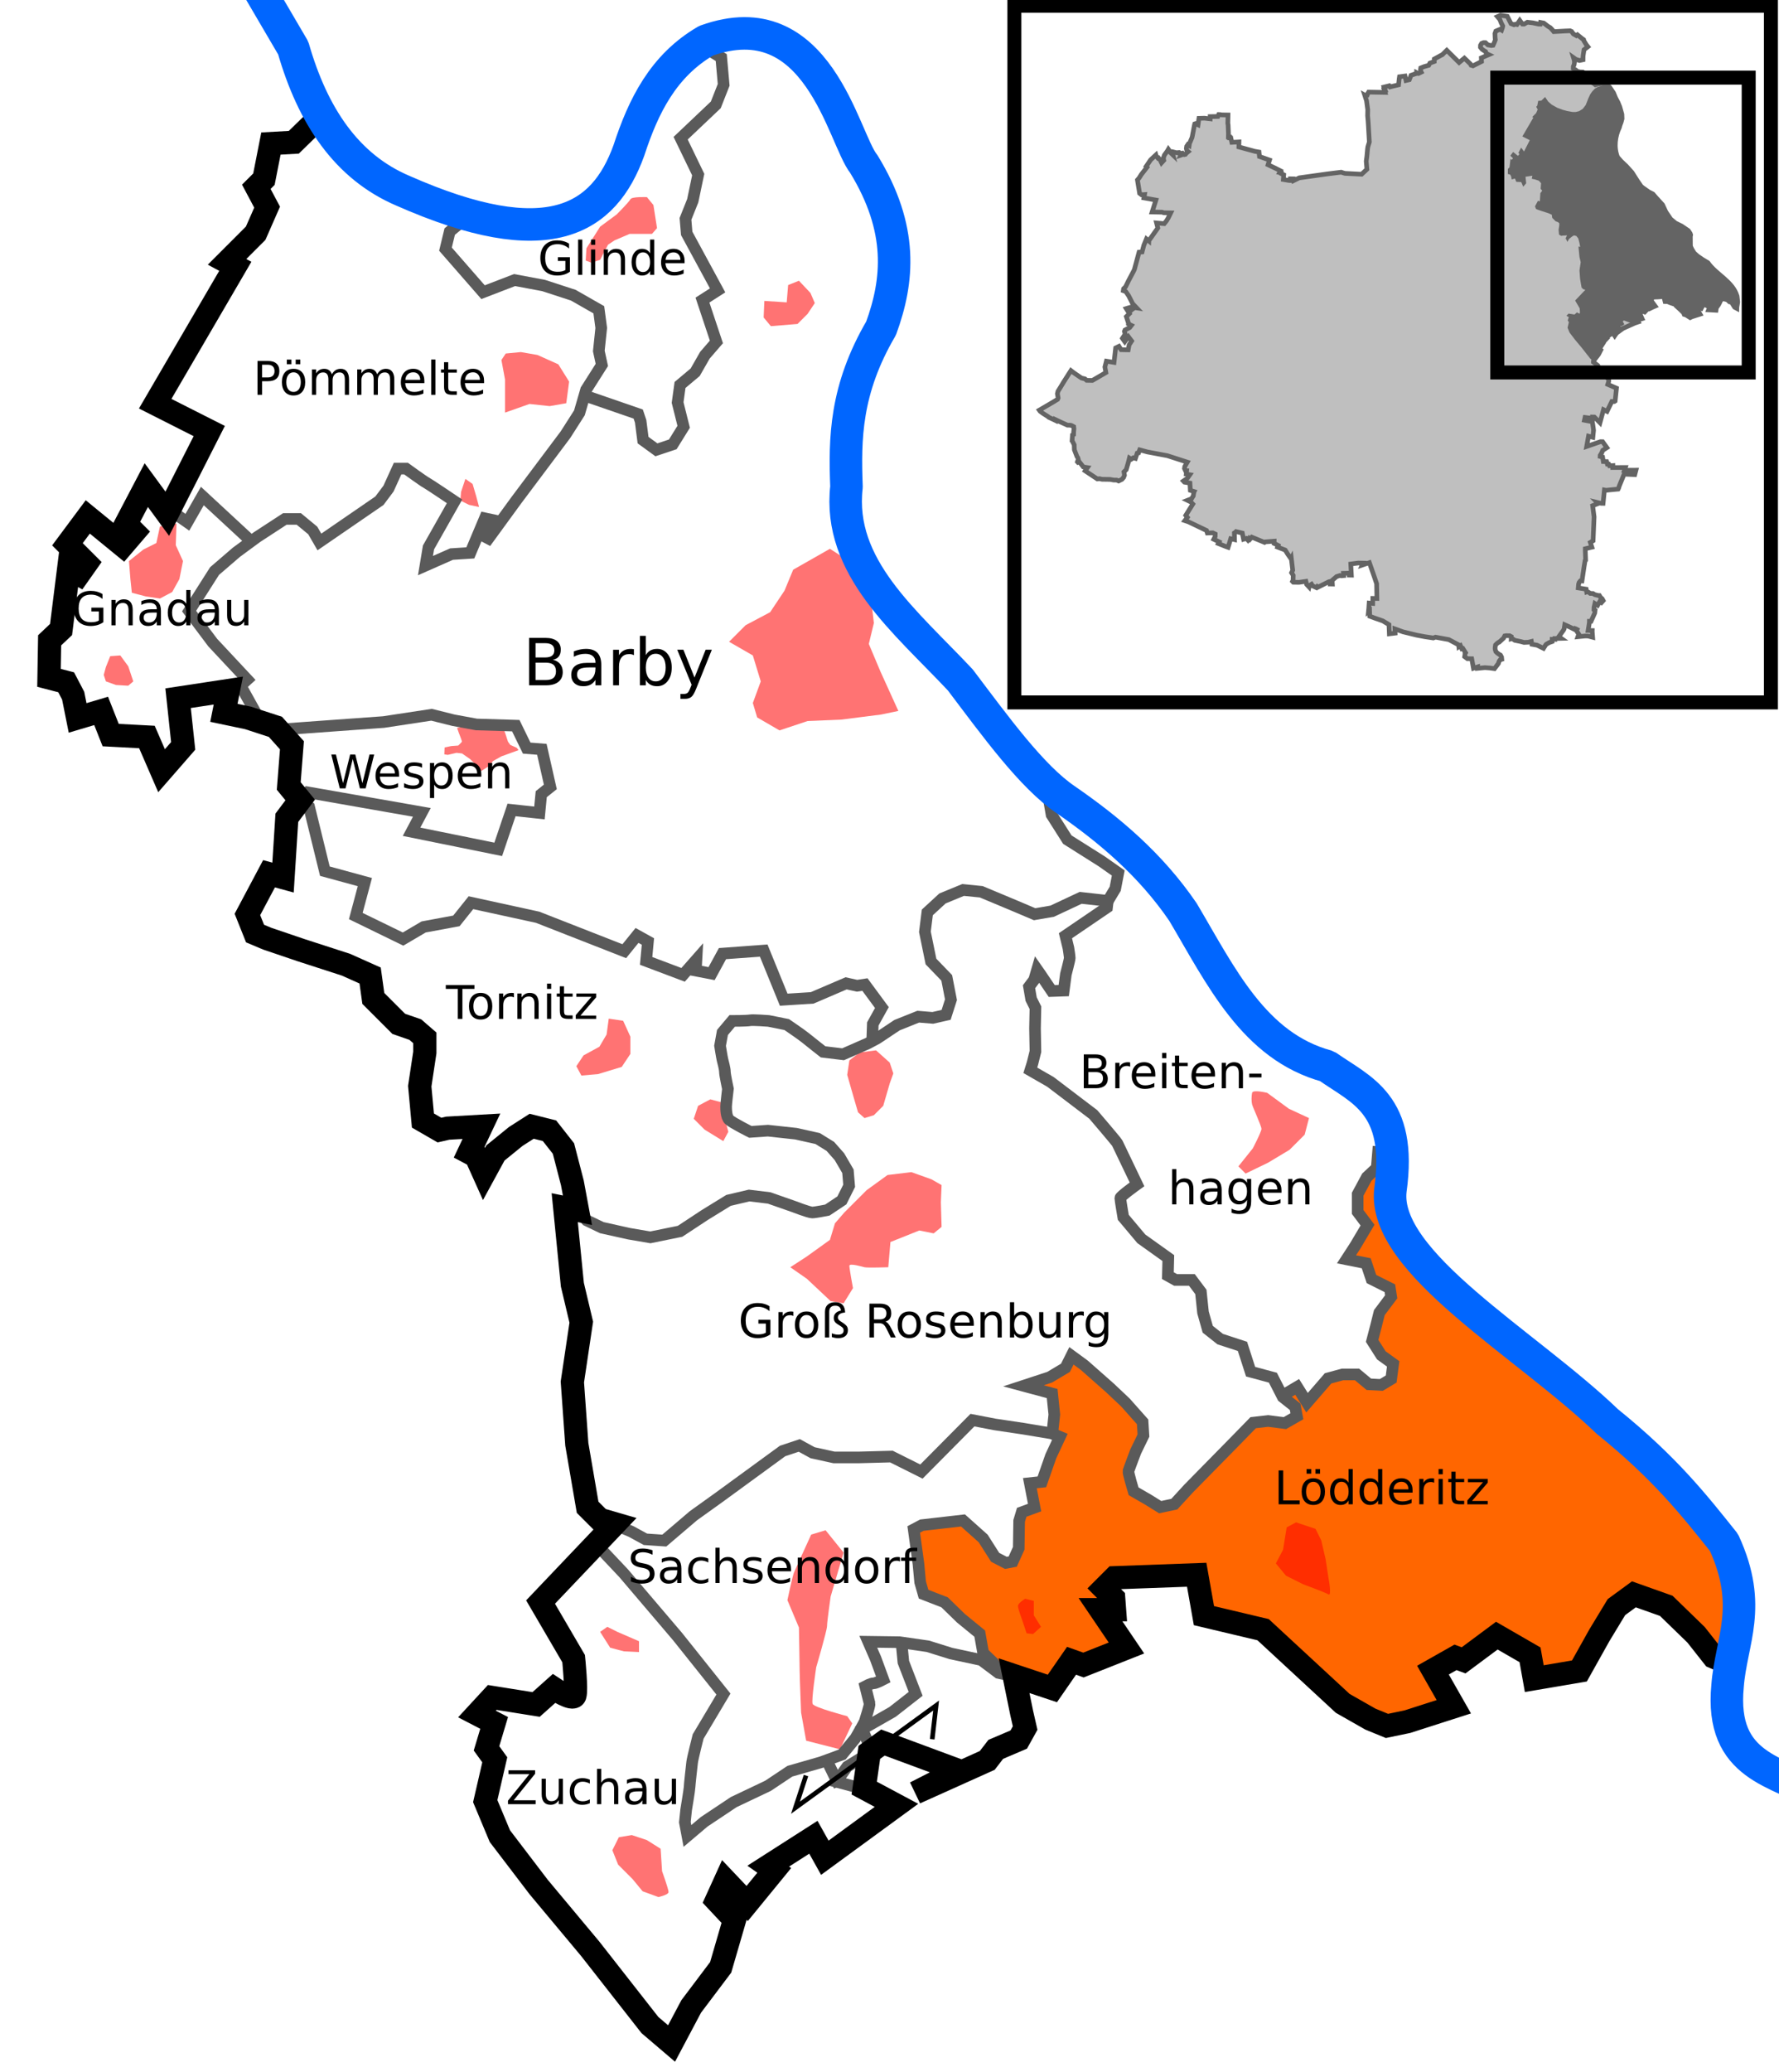 <?xml version="1.0" encoding="UTF-8" standalone="no"?>
<!-- Created with Inkscape (http://www.inkscape.org/) -->

<svg
   xmlns:dc="http://purl.org/dc/elements/1.1/"
   xmlns:cc="http://creativecommons.org/ns#"
   xmlns:rdf="http://www.w3.org/1999/02/22-rdf-syntax-ns#"
   xmlns:svg="http://www.w3.org/2000/svg"
   xmlns="http://www.w3.org/2000/svg"
   version="1.1"
   width="383"
   height="446"
   id="svg2">
  <defs
     id="defs6" />
  <rect
     width="411.094"
     height="473.967"
     x="-12.091"
     y="-19.101"
     id="rect4247"
     style="fill:#ffffff;fill-opacity:1;stroke:none" />
  <path
     d="m 104.654,62.977 -8.919,-10.146 3.191,-5.81 22.42,1.8 11.783,-8.837 11.374,-24.22 10.637,-7.282 0.245,4.664 -0.245,6.464 -2.046,3.355 -7.037,7.037 4.5,8.755 -2.782,8.346 0.655,3.109 6.301,12.192 -4.009,2.455 3.682,8.919 -8.673,9.737 1.718,9.083 -4.173,3.846 -3.764,0.164 c 0,0 -1.882,-7.282 -2.373,-7.692 -0.491,-0.409 -10.474,-3.518 -10.474,-3.518 l 2.618,-6.955 -0.491,-11.619 -17.511,-6.382 z"
     id="path4193"
     style="fill:#ffffff;stroke:none" />
  <path
     d="m 43.94,107.408 -3.846,5.155 -3.191,-2.127 7.037,-18.329 -11.701,-5.891 21.111,-33.303 4.009,-6.873 -0.982,-7.282 3.273,-7.528 9.492,-4.582 18.165,16.283 11.128,4.5 -3.028,5.973 8.428,9.492 8.019,-2.537 16.856,5.564 0.491,13.583 -3.273,6.219 -5.891,11.128 -14.401,18.083 -2.946,1.309 -1.964,2.782 -9.001,1.964 0.982,-3.764 4.746,-9.41 c 0,0 -12.274,-7.773 -12.274,-7.446 0,0.327 -2.864,7.201 -2.864,7.201 l -13.91,8.837 -4.419,-4.828 -9.983,4.991 z"
     id="path4191"
     style="fill:#ffffff;stroke:none" />
  <path
     d="m 52.614,145.211 1.718,9.001 -4.664,-1.473 -1.718,-3.518 -9.083,1.227 0.164,10.064 -4.009,5.482 -5.073,-7.61 -6.955,-1.473 -2.618,-3.6 -2.209,0.573 -7.61,-9.328 3.518,-12.765 4.091,-19.802 7.855,4.091 5.155,-10.392 4.419,5.319 4.746,1.227 3.682,-5.564 9.328,9.41 -5.564,5.073 -7.037,10.637 z"
     id="path4189"
     style="fill:#ffffff;stroke:none" />
  <path
     d="m 91.175,199.408 -5.318,2.83 -9.006,-4.803 1.287,-7.634 -8.491,-2.573 -4.117,-16.211 24.788,4.031 -1.458,3.86 17.755,4.289 3.602,-8.92 5.404,0.515 1.287,-3.945 1.63,-1.715 -2.059,-7.548 -3.517,-0.943 -2.144,-4.031 -18.612,-2.573 -31.049,3.174 -7.205,-3.002 -1.715,-7.891 -11.408,-15.096 5.489,-8.234 16.554,-11.665 6.433,5.06 12.437,-8.92 4.889,-6.862 11.064,7.634 -5.832,10.207 0,3.602 9.864,-3.86 3.259,-6.261 3.86,0 17.24,-26.503 10.721,3.688 2.144,6.261 2.144,1.287 4.717,-1.973 1.029,-3.088 -0.515,-8.491 7.977,-9.349 -2.916,-9.349 2.659,-1.458 -6.862,-14.753 3.345,-10.207 -3.774,-8.148 7.462,-7.376 1.458,-5.918 -1.63,-7.977 16.554,1.63 24.445,46.402 -15.01,39.626 7.634,31.392 38.854,42.714 0.172,5.318 3.688,6.261 9.949,6.176 -1.201,5.404 -6.862,-0.343 -8.749,3.688 -15.61,-5.489 c 0,0 -6.947,3.002 -7.119,3.345 -0.172,0.343 -1.801,5.232 -1.801,5.232 l 1.63,7.891 3.602,3.86 -0.515,6.776 -7.291,0.429 -8.148,4.203 -0.515,-3.345 1.715,-2.916 -3.259,-4.717 -5.232,0 -6.09,2.573 -6.004,0.686 -5.404,-10.979 -7.977,1.029 -2.573,4.031 -8.92,-0.686 -5.232,-2.23 0.6,-3.517 -2.916,-1.287 -2.745,3.088 -19.127,-7.376 -13.209,-2.745 -4.031,3.688 z"
     id="path4187"
     style="fill:#ffffff;stroke:none" />
  <path
     d="m 70.504,187.915 -5.232,-15.953 -3.088,4.632 -0.858,11.493 -4.546,1.544 -3.86,9.949 27.532,10.979 5.832,10.807 4.117,1.887 1.63,19.727 8.834,0.172 2.316,7.719 12.437,-8.834 4.203,3.774 6.261,17.154 13.638,3.517 7.634,-1.715 10.464,-6.69 6.176,-0.086 11.322,3.002 5.318,-2.316 2.144,-4.031 -1.287,-5.318 -4.889,-3.688 -10.207,-1.887 -8.406,-1.63 -1.715,-5.06 -0.943,-14.753 2.573,-2.402 10.55,0.343 9.778,6.604 5.232,-0.943 4.46,-2.83 1.63,-6.347 -3.088,-4.374 -5.661,-0.772 -5.232,2.659 -6.862,0.515 -4.289,-9.949 -9.263,0.343 -2.573,4.031 -4.546,-0.515 -8.749,-1.63 -0.429,-4.546 -2.316,-0.772 -3.002,2.487 -24.788,-8.834 -7.376,-1.115 -3.602,4.289 -6.69,0.943 -4.803,3.088 -9.949,-5.404 2.144,-7.548 z"
     id="path4185"
     style="fill:#ffffff;stroke:none" />
  <path
     d="m 68.016,170.675 -4.031,1.287 -2.23,-14.324 2.659,-0.858 29.505,-2.659 17.669,2.573 2.659,4.374 2.144,0.429 1.801,7.719 -2.745,6.004 -5.489,-0.515 -3.002,8.32 -18.183,-3.86 1.201,-4.717 -21.786,-3.345 z"
     id="path4183"
     style="fill:#ffffff;stroke:none" />
  <path
     d="m 141.049,266.298 -8.998,-1.267 -11.532,-4.942 4.309,26.867 0.127,31.429 4.436,8.998 12.673,4.689 29.021,-21.037 7.604,2.408 13.307,0 6.59,3.168 11.152,-11.532 17.108,3.675 -0.38,-8.744 -4.689,-1.647 7.477,-4.182 1.141,-1.901 15.588,13.56 -0.127,4.816 -3.042,6.336 1.394,4.436 5.449,2.661 3.548,-0.253 16.982,-18.122 8.871,0 -0.76,-3.802 -4.689,-5.449 -4.309,-1.267 -2.154,-5.449 -7.097,-3.041 -2.661,-11.025 -5.576,-1.141 -1.014,-3.675 -8.871,-8.491 -0.253,-5.449 3.042,-2.154 -4.942,-10.392 -18.376,-14.954 2.154,-11.532 -2.028,-4.689 1.901,-3.422 3.168,3.675 2.535,-0.38 1.141,-12.166 8.364,-6.97 -5.703,-0.38 -11.152,3.802 -11.786,-5.83 -5.576,0.887 -5.576,4.309 1.014,8.237 4.562,6.97 -0.76,6.717 -6.717,0 -16.475,8.744 -5.323,-2.408 -7.224,-4.562 -11.152,-0.38 -1.901,3.929 1.394,9.758 0.76,7.35 3.675,2.408 12.8,1.014 6.336,3.422 3.548,6.463 -2.915,4.689 -5.956,2.028 -12.926,-3.929 -8.364,3.168 -7.35,4.942 z"
     id="path4181"
     style="fill:#ffffff;stroke:none" />
  <path
     d="m 298.827,248.429 -5.196,5.069 -1.267,4.182 1.267,7.35 -2.915,5.956 4.055,1.774 4.562,6.463 -3.548,5.703 0,5.83 3.929,3.295 -0.76,3.168 -3.168,1.014 -5.196,-2.535 -4.689,1.267 -4.562,4.182 -3.041,-2.535 -2.028,1.394 -2.661,-3.802 -4.309,-0.887 -1.774,-5.323 -7.604,-3.422 -2.408,-10.645 -6.21,-1.394 -0.253,-3.548 -8.364,-7.224 -1.521,-6.21 4.182,-3.168 -6.336,-10.772 -9.758,-8.491 -8.111,-5.449 1.774,-7.224 -1.521,-10.645 2.154,-2.788 3.295,4.309 2.408,0.127 1.014,-12.926 7.984,-5.449 2.281,-7.35 -10.899,-7.73 -3.929,-9.378 15.081,10.138 35.357,44.989 22.684,14.32 z"
     id="path4179"
     style="fill:#ffffff;stroke:none" />
  <path
     d="m 211.764,356.656 13.813,6.97 5.703,-6.463 11.532,-2.028 -3.042,-8.744 0.634,-5.956 16.728,-1.014 3.675,8.111 13.307,5.83 23.952,18.756 13.687,-3.929 -1.774,-10.392 15.334,-4.562 5.956,8.364 9.505,-1.774 11.025,-17.362 19.263,14.954 2.408,-15.841 -15.714,-25.979 -35.991,-28.894 -21.29,-24.712 -2.661,-12.293 -4.309,4.816 -1.521,4.055 1.774,5.576 -3.548,7.097 3.929,1.141 5.576,6.59 -3.041,4.562 -0.76,5.703 4.182,5.449 -1.647,3.168 -4.055,-0.253 -4.562,-1.901 -4.055,0.887 -4.309,4.309 -2.535,-1.647 -2.915,1.901 3.168,2.915 -3.422,1.901 -5.956,0.76 -16.982,17.108 -3.548,0.887 -5.576,-3.929 -0.887,-4.562 3.675,-9.758 -15.588,-14.447 -4.942,4.436 -4.436,1.647 5.069,2.281 0.127,7.604 0.38,1.774 -2.281,8.998 -2.915,0.76 0.127,5.069 -2.154,1.901 -1.647,9.885 -3.295,-0.127 -6.97,-8.618 -11.532,1.521 2.408,14.574 4.689,1.394 7.73,6.717 z"
     id="path4177"
     style="fill:#ff6600;stroke:none" />
  <path
     d="m 148.4,394.928 -1.014,-4.942 3.041,-17.108 4.816,-8.364 -26.106,-32.189 4.562,-4.436 6.59,3.802 3.168,-0.253 27.88,-20.53 5.576,2.281 15.714,0.253 6.21,2.915 10.899,-10.899 18.502,3.422 -3.802,9.885 -2.535,0.76 0.507,4.562 -2.281,2.408 -2.281,9.885 -3.422,-0.76 -6.843,-8.618 -10.899,1.901 2.408,14.447 12.166,8.111 0.634,5.576 -17.108,-3.548 -7.477,-0.127 2.154,8.998 -2.915,0.253 0.76,5.83 -2.154,5.196 -3.929,3.548 -6.21,2.915 -6.97,2.281 -9.251,5.449 z"
     id="path4175"
     style="fill:#ffffff;stroke:none" />
  <path
     d="m 147.601,354.019 -18.989,-21.682 -11.986,11.447 8.08,21.278 -22.625,2.828 3.501,5.522 0,17.777 38.247,47.27 22.221,-36.092 9.023,-5.387 2.559,2.693 15.487,-11.312 -6.464,-3.097 1.751,-9.023 3.905,-0.673 14.679,6.33 13.198,-8.215 -1.616,-12.525 -7.407,-3.771 -17.238,-4.175 1.212,7.272 1.347,4.983 -10.908,6.599 1.885,4.175 -2.02,9.023 -5.118,-1.347 -2.963,-5.118 -6.868,2.559 -17.373,9.158 -5.522,4.714 0.135,-4.444 2.828,-17.642 5.118,-8.619 z"
     id="path4173"
     style="fill:#ffffff;stroke:none" />
  <g
     id="g3882"
     style="opacity:0.55">
    <path
       d="m 101.199,163.376 -1.727,-1.206 -1.179,-0.137 -1.892,0.439 -0.74,-0.11 0.055,-1.481 1.426,-0.302 1.508,-0.11 c 0,0 0.74,-0.713 0.795,-0.823 0.055,-0.11 -0.658,-1.892 -0.658,-1.892 l -0.384,-1.097 1.261,-0.192 1.069,0.027 1.672,0.082 c 0,0 2.029,0.329 2.139,0.329 0.11,0 2.276,0.055 2.276,0.055 l 1.672,0.137 0.274,0.713 0.603,1.837 0.494,0.685 1.398,0.631 0.384,0.494 -3.701,1.343 -1.81,1.014 -0.795,1.042 -1.782,1.124 -1.179,-1.453 z"
       id="path3009"
       style="fill:#ff0000;stroke:none" />
    <path
       d="m 167.817,157.206 -4.808,-2.792 -0.931,-3.102 1.706,-4.653 -1.706,-5.584 -5.118,-2.947 3.567,-3.567 5.273,-2.792 3.102,-4.653 1.861,-4.498 7.91,-4.498 2.171,1.396 4.343,6.204 2.482,4.343 0.465,4.033 -1.086,4.498 2.482,5.894 3.877,8.53 -3.722,0.775 -8.53,1.086 -7.29,0.31 -4.188,1.396 z"
       id="path3011"
       style="fill:#ff0000;stroke:none" />
    <path
       d="m 171.695,69.73 2.171,-2.171 1.551,-2.326 -0.931,-2.171 -2.482,-2.637 -2.326,0.931 -0.31,3.722 -4.808,-0.31 -0.155,3.567 1.551,1.861 z"
       id="path3013"
       style="fill:#ff0000;stroke:none" />
    <path
       d="m 118.341,87.411 3.567,-0.62 0.62,-4.653 -2.326,-3.722 -4.498,-2.016 -3.567,-0.62 -3.257,0.31 -0.931,1.396 0.775,4.188 0,7.135 5.273,-1.861 z"
       id="path3015"
       style="fill:#ff0000;stroke:none" />
    <path
       d="m 100.969,108.66 2.171,0.465 -0.62,-2.326 -0.775,-2.637 -1.551,-1.086 -0.931,2.792 -0.155,1.861 z"
       id="path3017"
       style="fill:#ff0000;stroke:none" />
    <path
       d="m 34.432,128.823 2.637,-1.396 1.551,-2.792 0.775,-3.877 -1.551,-3.412 0.155,-4.653 -3.567,0.62 -0.775,3.567 -2.792,1.396 -3.102,2.482 0.31,3.877 0.31,2.947 2.947,0.775 z"
       id="path3019"
       style="fill:#ff0000;stroke:none" />
    <path
       d="m 27.608,147.59 1.086,-0.931 -1.086,-3.257 -1.706,-2.326 -2.171,0.155 -0.931,2.326 -0.465,1.706 0.465,1.396 2.171,0.775 z"
       id="path3021"
       style="fill:#ff0000;stroke:none" />
    <path
       d="m 129.197,55.926 1.706,-3.257 1.396,-0.931 3.257,-1.396 4.808,0 1.086,-1.241 -0.775,-4.963 -1.396,-1.706 c 0,0 -3.257,-0.155 -3.567,0.465 -0.31,0.62 -2.947,3.257 -2.947,3.257 l -3.567,2.637 -2.947,4.653 -0.155,2.637 1.241,0.465 z"
       id="path3023"
       style="fill:#ff0000;stroke:none" />
    <path
       d="m 188.135,240.029 2.016,-2.016 1.396,-4.808 0.775,-2.171 -0.775,-2.326 -2.947,-2.637 -3.567,0.465 -2.171,1.706 -0.465,3.102 1.241,4.343 1.086,3.722 1.396,1.241 z"
       id="path3025"
       style="fill:#ff0000;stroke:none" />
    <path
       d="m 179.76,263.293 2.016,-2.326 4.808,-4.808 4.498,-3.257 5.118,-0.62 4.343,1.551 2.171,1.241 -0.155,3.722 0.155,5.273 -1.706,1.396 -3.102,-0.62 -6.204,2.482 -0.465,5.428 c 0,0 -4.498,0.155 -5.118,0 -0.62,-0.155 -3.257,-0.931 -3.257,-0.31 0,0.62 0.775,4.808 0.775,4.808 l -2.016,3.257 -2.792,-0.465 -5.118,-4.808 -3.567,-2.482 3.567,-2.326 4.963,-3.567 z"
       id="path3027"
       style="fill:#ff0000;stroke:none" />
    <path
       d="m 268.166,252.592 4.808,-2.326 4.653,-2.792 3.257,-3.257 0.931,-3.567 -4.343,-2.016 -4.653,-3.412 c 0,0 -3.102,-0.775 -3.257,0 -0.155,0.775 -0.155,1.861 0,2.482 0.155,0.62 2.016,4.653 2.016,5.273 0,0.62 -1.861,4.188 -1.861,4.188 l -3.102,3.877 z"
       id="path3029"
       style="fill:#ff0000;stroke:none" />
    <path
       d="m 222.412,351.7 1.706,-1.551 -1.551,-2.482 0,-3.102 -1.861,-0.465 c 0,0 -1.551,0.931 -1.551,1.551 0,0.62 0.931,3.102 0.931,3.102 l 0.931,2.792 z"
       id="path3031"
       style="fill:#ff0000;stroke:none" />
    <path
       d="m 280.574,340.998 -3.722,-1.861 -2.171,-2.637 1.551,-2.947 0.775,-4.808 2.016,-1.086 4.188,1.396 1.241,2.482 0.931,4.033 0.62,4.033 c 0,0 0.775,4.033 0,3.567 -0.775,-0.465 -5.428,-2.171 -5.428,-2.171 z"
       id="path3033"
       style="fill:#ff0000;stroke:none" />
    <path
       d="m 136.177,404.433 2.171,2.637 3.412,1.241 c 0,0 2.171,-0.465 2.171,-1.086 0,-0.62 -1.396,-4.498 -1.396,-4.498 l -0.31,-4.808 -2.947,-1.861 -3.257,-1.086 -2.792,0.465 -1.396,2.792 1.241,3.102 z"
       id="path3037"
       style="fill:#ff0000;stroke:none" />
    <path
       d="m 134.316,355.422 -2.947,-0.775 -2.171,-3.412 1.551,-1.086 2.171,1.086 4.653,2.016 0,2.326 z"
       id="path3039"
       style="fill:#ff0000;stroke:none" />
    <path
       d="m 180.845,376.516 -7.29,-1.861 -1.086,-6.049 c 0,0 -0.31,-7.755 -0.31,-8.841 0,-1.086 -0.155,-9.461 -0.155,-9.461 l -2.482,-5.894 c 0,0 1.086,-5.118 1.396,-5.894 0.31,-0.775 3.722,-8.22 3.722,-8.22 l 3.102,-0.931 3.877,4.808 -2.792,9.461 c 0,0 -0.775,5.428 -0.775,6.359 0,0.931 -2.326,8.841 -2.326,8.841 0,0 -1.086,7.135 -0.775,7.91 0.31,0.775 7.445,2.637 7.445,2.637 l 1.086,1.551 z"
       id="path3043"
       style="fill:#ff0000;stroke:none" />
    <path
       d="m 128.732,231.188 5.118,-1.551 1.861,-2.792 0,-3.722 -1.551,-3.412 -3.102,-0.465 -0.465,3.412 -1.551,2.637 -3.412,1.861 -1.551,2.326 1.086,2.016 z"
       id="path3051"
       style="fill:#ff0000;stroke:none" />
    <path
       d="m 155.719,245.612 -4.033,-2.482 -2.326,-2.326 0.931,-2.792 2.637,-1.396 2.326,0.62 0.775,3.567 0.775,2.792 z"
       id="path3053"
       style="fill:#ff0000;stroke:none" />
  </g>
  <path
     d="m 56.37,155.798 -4.567,-8.221 1.435,-1.305 -7.438,-7.96 -5.089,-6.785 5.48,-8.612 4.698,-4.045 4.437,-3.262 6.002,-3.915 3.001,0 3.001,2.479 1.435,2.479 12.918,-8.873 1.957,-2.61 1.957,-4.306 1.827,0 c 0,0 3.784,2.74 4.306,3.001 0.522,0.261 6.133,4.045 6.133,4.045 l -5.611,9.917 -0.652,3.915 5.611,-2.479 4.045,-0.261 3.132,-7.438 1.827,0.391 -1.696,4.828 6.655,-9.134 10.569,-14.093 3.001,-4.698 1.435,-4.958 3.393,-5.35 -0.652,-3.001 0.522,-4.958 -0.522,-3.915 -5.48,-3.132 -6.394,-2.088 -6.263,-1.174 -6.785,2.61 -8.09,-9.265 0.913,-3.784 4.437,-3.654"
     id="path2989"
     style="fill:none;stroke:#5a5a5a;stroke-width:2.5;stroke-linecap:butt;stroke-linejoin:miter;stroke-miterlimit:4;stroke-opacity:1;stroke-dasharray:none" />
  <path
     d="m 126.05,85.204 11.352,3.915 0.522,1.566 0.522,4.045 2.871,2.088 3.523,-1.174 2.349,-3.784 -1.305,-5.219 0.522,-3.784 3.262,-2.74 2.088,-3.654 2.479,-2.871 -3.001,-9.004 3.262,-2.088 -6.655,-12.266 -0.261,-3.132 1.566,-3.915 1.174,-5.611 -3.784,-7.829 7.568,-7.177 1.696,-4.306 -0.522,-5.872 -4.698,-2.871"
     id="path2991"
     style="fill:none;stroke:#5a5a5a;stroke-width:2.5;stroke-linecap:butt;stroke-linejoin:miter;stroke-miterlimit:4;stroke-opacity:1;stroke-dasharray:none" />
  <path
     d="m 59.11,157.103 23.488,-1.696 10.308,-1.566 4.698,1.174 4.958,0.913 8.482,0.261 2.349,4.828 3.262,0.261 1.827,8.09 -1.957,1.566 -0.391,4.045 -6.002,-0.652 -2.871,8.482 -18.66,-3.784 2.218,-4.176 -24.531,-4.306 -1.696,1.957"
     id="path2993"
     style="fill:none;stroke:#5a5a5a;stroke-width:2.5;stroke-linecap:butt;stroke-linejoin:miter;stroke-miterlimit:4;stroke-opacity:1;stroke-dasharray:none" />
  <path
     d="m 64.591,172.239 1.957,1.435 3.393,13.832 8.612,2.349 -1.957,7.307 10.178,4.958 4.437,-2.61 7.046,-1.305 3.132,-3.915 14.354,3.132 18.66,7.307 2.74,-3.393 2.349,1.305 -0.391,4.176 7.96,3.001 2.871,-3.262 -0.13,2.349 3.393,0.652 2.349,-4.306 8.873,-0.652 4.306,10.569 6.133,-0.391 7.307,-3.132 2.349,0.522 1.696,-0.261 3.654,4.958 -1.957,3.523 -0.13,3.654"
     id="path2995"
     style="fill:none;stroke:#5a5a5a;stroke-width:2.5;stroke-linecap:butt;stroke-linejoin:miter;stroke-miterlimit:4;stroke-opacity:1;stroke-dasharray:none" />
  <path
     d="m 227.569,170.934 -1.696,1.435 0.522,3.001 3.393,5.35 7.438,4.698 3.523,2.479 -0.652,3.393 -1.566,2.61 -5.872,-0.652 -6.133,2.871 -3.784,0.652 -4.306,-1.827 -7.177,-3.001 -3.915,-0.391 -4.437,1.827 -3.262,3.001 -0.522,4.176 1.305,6.394 3.393,3.523 0.913,4.698 -1.044,3.262 -2.871,0.652 -3.132,-0.261 -4.567,1.827 -4.306,2.871 -1.957,1.044 -5.35,2.349 -4.306,-0.522 c 0,0 -3.001,-2.349 -3.784,-3.001 -0.783,-0.652 -4.045,-2.871 -4.045,-2.871 l -3.915,-0.783 c 0,0 -3.393,-0.261 -4.045,-0.13 -0.652,0.13 -3.784,0.13 -3.784,0.13 l -2.088,2.479 -0.522,2.871 c 0,0 0.391,2.479 0.522,3.001 0.13,0.522 0.522,1.957 0.522,2.61 0,0.652 0.652,3.654 0.652,3.654 0,0 -0.391,3.262 -0.391,3.784 0,0.522 0,2.218 0.652,2.871 0.652,0.652 4.567,2.61 4.567,2.61 l 3.784,-0.261 6.002,0.652 4.698,1.044 2.74,1.696 1.957,2.218 1.827,3.132 0.261,3.132 -1.566,3.132 -3.132,2.088 c 0,0 -2.61,0.522 -3.262,0.522 -0.652,0 -4.045,-1.305 -4.045,-1.305 l -5.219,-1.827 -4.306,-0.522 -4.437,1.044 -5.089,3.132 -5.35,3.523 -6.394,1.305 -4.567,-0.783 -5.872,-1.305 -3.262,-1.566 -1.957,-2.088"
     id="path2997"
     style="fill:none;stroke:#5a5a5a;stroke-width:2.5;stroke-linecap:butt;stroke-linejoin:miter;stroke-miterlimit:4;stroke-opacity:1;stroke-dasharray:none" />
  <path
     d="m 238.513,193.739 -0.185,1.569 -8.95,6.09 0.646,2.676 c 0,0 0.277,1.753 0.277,2.122 0,0.369 -0.83,3.506 -0.83,3.506 l -0.461,3.506 -2.584,0.092 -2.491,-3.691 -0.646,-0.923 -0.646,2.214 -1.107,1.476 0.461,2.676 0.923,1.845 -0.092,4.429 0.092,4.982 -0.646,2.583 -0.461,1.476 4.337,2.491 9.227,7.012 c 0,0 4.982,5.813 5.167,6.182 0.185,0.369 4.244,8.858 4.244,8.858 0,0 -3.598,2.583 -3.598,2.953 0,0.369 0.646,4.152 0.646,4.152 l 3.875,4.613 5.813,4.152 -0.092,3.783 1.661,0.923 3.506,0 1.938,2.583 0.461,4.429 1.015,3.598 2.676,2.122 4.798,1.569 1.753,5.444 4.798,1.292 2.122,4.152 2.676,2.122 0.369,2.03 -2.584,1.476 -3.598,-0.461 -3.229,0.369 -3.691,3.783 -10.242,10.426 -3.045,3.322 -3.045,0.646 -2.676,-1.661 -3.045,-1.753 c 0,0 -1.199,-3.968 -1.107,-4.337 0.092,-0.369 1.569,-4.244 1.569,-4.244 l 1.661,-3.414 -0.185,-2.953 -3.691,-4.152 -3.322,-3.137 -5.536,-4.89 -2.768,-2.03 -1.292,2.583 -3.414,2.03 -5.628,1.845 6.182,1.661 0.461,4.521 -0.369,3.506"
     id="path2999"
     style="fill:none;stroke:#5a5a5a;stroke-width:2.5;stroke-linecap:butt;stroke-linejoin:miter;stroke-miterlimit:4;stroke-opacity:1;stroke-dasharray:none" />
  <path
     d="m 128.068,332.049 6.182,6.551 11.626,13.656 9.873,12.364 -5.444,9.135 c 0,0 -1.199,4.706 -1.292,5.536 -0.092,0.83 -0.554,4.89 -0.554,5.352 0,0.461 -0.738,4.89 -0.738,4.89 l -0.277,2.676 0.554,2.953 3.598,-3.045 6.366,-4.244 7.381,-3.506 4.706,-3.137 6.736,-1.938 4.521,-1.661 2.86,-3.506 c 0,0 1.938,-3.322 2.03,-3.691 0.092,-0.369 1.107,-3.414 1.015,-3.783 -0.092,-0.369 -0.923,-3.691 -0.923,-3.691 0,0 1.199,-0.646 1.753,-0.646 0.554,0 2.122,-0.83 2.122,-0.83 l -1.661,-4.521 -1.569,-3.598 6.736,0.092 6.097,0.881 4.963,1.551 6.514,1.396 3.722,2.792 2.947,0.62"
     id="path3003"
     style="fill:none;stroke:#5a5a5a;stroke-width:2.5;stroke-linecap:butt;stroke-linejoin:miter;stroke-miterlimit:4;stroke-opacity:1;stroke-dasharray:none" />
  <path
     d="m 215.169,360.191 -1.292,-2.307 -2.214,-2.122 -0.738,-4.152 -4.06,-3.322 -3.506,-3.414 -4.521,-1.753 -0.738,-2.584 -0.369,-3.968 -1.015,-7.381 1.753,-0.923 8.858,-1.015 4.337,3.875 2.583,4.06 2.307,1.199 1.476,-0.277 1.292,-2.86 0.092,-5.905 0.554,-1.845 2.768,-1.015 -1.015,-5.259 2.583,-0.277 1.938,-5.536 1.938,-4.152 -1.753,-0.738 -6.09,-1.015 -6.182,-0.923 -4.798,-0.923 -10.98,11.072 -6.459,-3.229 -7.012,0.185 -5.352,0 -4.613,-1.015 -2.86,-1.569 -3.598,1.199 -6.828,4.982 -6.828,4.982 -5.536,3.968 -6.274,5.352 -4.06,-0.277 -3.045,-1.661 -4.152,-1.753"
     id="path3005"
     style="fill:none;stroke:#5a5a5a;stroke-width:2.5;stroke-linecap:butt;stroke-linejoin:miter;stroke-miterlimit:4;stroke-opacity:1;stroke-dasharray:none" />
  <path
     d="m 276.154,300.35 3.114,-1.84 2.123,3.397 4.529,-5.237 3.114,-0.849 3.114,0 2.548,2.123 2.689,0.142 2.123,-1.274 0.425,-3.256 -2.548,-1.84 -1.982,-3.114 0.849,-3.256 0.708,-2.831 2.548,-3.397 -0.283,-1.84 -3.963,-1.982 -1.132,-3.397 -4.246,-0.849 1.84,-2.831 2.689,-4.529 -2.123,-2.831 0,-3.822 1.982,-3.68 2.123,-1.982 0.283,-3.397 3.68,0.283"
     id="path3007"
     style="fill:none;stroke:#5a5a5a;stroke-width:2.5;stroke-linecap:butt;stroke-linejoin:miter;stroke-miterlimit:4;stroke-opacity:1;stroke-dasharray:none" />
  <path
     d="m 186.429,385.201 -6.359,-1.706 2.326,-3.257 5.273,-3.257 -2.016,-4.808 6.514,-3.722 4.963,-3.877 -2.637,-6.824 -0.465,-4.808"
     id="path3045"
     style="fill:none;stroke:#5a5a5a;stroke-width:2.5;stroke-linecap:butt;stroke-linejoin:miter;stroke-miterlimit:4;stroke-opacity:1;stroke-dasharray:none" />
  <path
     d="m 180.69,384.426 -2.792,-5.739"
     id="path3047"
     style="fill:none;stroke:#5a5a5a;stroke-width:2.5;stroke-linecap:butt;stroke-linejoin:miter;stroke-miterlimit:4;stroke-opacity:1;stroke-dasharray:none" />
  <path
     d="m 200.698,374.344 0.838,-7.26 -30.279,21.995 2.265,-6.919"
     id="path3049"
     style="fill:none;stroke:#000000;stroke-width:1px;stroke-linecap:butt;stroke-linejoin:miter;stroke-opacity:1" />
  <g
     transform="translate(-20.169,-0.807)"
     id="text3840"
     style="font-size:14px;font-style:normal;font-weight:normal;line-height:125%;letter-spacing:0px;word-spacing:0px;fill:#000000;fill-opacity:1;stroke:none;font-family:Sans">
    <path
       d="m 135.465,143.435 0,3.739 2.215,0 c 0.743,0 1.292,-0.153 1.647,-0.458 0.36,-0.31 0.54,-0.782 0.54,-1.415 -1e-5,-0.638 -0.18,-1.107 -0.54,-1.408 -0.355,-0.305 -0.905,-0.458 -1.647,-0.458 l -2.215,0 m 0,-4.197 0,3.076 2.044,0 c 0.674,1e-5 1.176,-0.125 1.504,-0.376 0.333,-0.255 0.499,-0.643 0.499,-1.162 -1e-5,-0.515 -0.166,-0.9 -0.499,-1.155 -0.328,-0.255 -0.829,-0.383 -1.504,-0.383 l -2.044,0 m -1.381,-1.135 3.527,0 c 1.053,1e-5 1.864,0.219 2.434,0.656 0.57,0.438 0.854,1.06 0.854,1.866 -1e-5,0.624 -0.146,1.121 -0.438,1.49 -0.292,0.369 -0.72,0.599 -1.285,0.69 0.679,0.146 1.205,0.451 1.579,0.916 0.378,0.46 0.567,1.037 0.567,1.729 -1e-5,0.911 -0.31,1.616 -0.93,2.112 -0.62,0.497 -1.502,0.745 -2.646,0.745 l -3.664,0 0,-10.206"
       id="path3845" />
    <path
       d="m 147.107,144.46 c -1.016,0 -1.72,0.116 -2.112,0.349 -0.392,0.232 -0.588,0.629 -0.588,1.189 0,0.447 0.146,0.802 0.438,1.066 0.296,0.26 0.697,0.39 1.203,0.39 0.697,0 1.256,-0.246 1.675,-0.738 0.424,-0.497 0.636,-1.155 0.636,-1.976 l 0,-0.28 -1.251,0 m 2.509,-0.52 0,4.368 -1.258,0 0,-1.162 c -0.287,0.465 -0.645,0.809 -1.073,1.032 -0.428,0.219 -0.952,0.328 -1.572,0.328 -0.784,0 -1.408,-0.219 -1.873,-0.656 -0.46,-0.442 -0.69,-1.032 -0.69,-1.77 -1e-5,-0.861 0.287,-1.511 0.861,-1.948 0.579,-0.437 1.44,-0.656 2.584,-0.656 l 1.764,0 0,-0.123 c -1e-5,-0.579 -0.191,-1.025 -0.574,-1.34 -0.378,-0.319 -0.911,-0.479 -1.6,-0.479 -0.438,0 -0.864,0.052 -1.278,0.157 -0.415,0.105 -0.813,0.262 -1.196,0.472 l 0,-1.162 c 0.46,-0.178 0.907,-0.31 1.34,-0.396 0.433,-0.091 0.854,-0.137 1.265,-0.137 1.107,1e-5 1.935,0.287 2.481,0.861 0.547,0.574 0.82,1.445 0.82,2.611"
       id="path3847" />
    <path
       d="m 156.65,141.829 c -0.141,-0.082 -0.296,-0.141 -0.465,-0.178 -0.164,-0.041 -0.346,-0.061 -0.547,-0.061 -0.711,0 -1.258,0.232 -1.641,0.697 -0.378,0.46 -0.567,1.123 -0.567,1.989 l 0,4.033 -1.265,0 0,-7.656 1.265,0 0,1.189 c 0.264,-0.465 0.608,-0.809 1.032,-1.032 0.424,-0.228 0.939,-0.342 1.545,-0.342 0.087,1e-5 0.182,0.007 0.287,0.021 0.105,0.009 0.221,0.025 0.349,0.048 l 0.007,1.292"
       id="path3849" />
    <path
       d="m 163.479,144.488 c 0,-0.925 -0.191,-1.65 -0.574,-2.174 -0.378,-0.529 -0.9,-0.793 -1.565,-0.793 -0.665,0 -1.189,0.264 -1.572,0.793 -0.378,0.524 -0.567,1.249 -0.567,2.174 -1e-5,0.925 0.189,1.652 0.567,2.181 0.383,0.524 0.907,0.786 1.572,0.786 0.665,0 1.187,-0.262 1.565,-0.786 0.383,-0.529 0.574,-1.256 0.574,-2.181 m -4.279,-2.673 c 0.264,-0.456 0.597,-0.793 0.998,-1.012 0.406,-0.223 0.889,-0.335 1.449,-0.335 0.93,1e-5 1.684,0.369 2.263,1.107 0.583,0.738 0.875,1.709 0.875,2.912 -1e-5,1.203 -0.292,2.174 -0.875,2.912 -0.579,0.738 -1.333,1.107 -2.263,1.107 -0.561,0 -1.044,-0.109 -1.449,-0.328 -0.401,-0.223 -0.734,-0.563 -0.998,-1.019 l 0,1.148 -1.265,0 0,-10.637 1.265,0 0,4.143"
       id="path3851" />
    <path
       d="m 170.055,149.02 c -0.355,0.911 -0.702,1.506 -1.039,1.784 -0.337,0.278 -0.788,0.417 -1.354,0.417 l -1.005,0 0,-1.053 0.738,0 c 0.346,0 0.615,-0.082 0.807,-0.246 0.191,-0.164 0.403,-0.551 0.636,-1.162 l 0.226,-0.574 -3.097,-7.533 1.333,0 2.393,5.988 2.393,-5.988 1.333,0 -3.363,8.367"
       id="path3853" />
  </g>
  <g
     transform="translate(-20.976,-4.034)"
     id="text3855"
     style="font-size:10px;font-style:normal;font-weight:normal;line-height:125%;letter-spacing:0px;word-spacing:0px;fill:#000000;fill-opacity:1;stroke:none;font-family:Sans">
    <path
       d="m 161.458,337.702 0,0.962 c -0.374,-0.179 -0.728,-0.312 -1.06,-0.4 -0.332,-0.088 -0.653,-0.132 -0.962,-0.132 -0.537,10e-6 -0.952,0.104 -1.245,0.312 -0.29,0.208 -0.435,0.505 -0.435,0.889 0,0.322 0.096,0.566 0.288,0.732 0.195,0.163 0.563,0.295 1.104,0.396 l 0.596,0.122 c 0.736,0.14 1.278,0.387 1.626,0.742 0.352,0.352 0.527,0.824 0.527,1.416 0,0.706 -0.238,1.242 -0.713,1.606 -0.472,0.365 -1.165,0.547 -2.08,0.547 -0.345,0 -0.713,-0.039 -1.104,-0.117 -0.387,-0.078 -0.789,-0.194 -1.206,-0.347 l 0,-1.016 c 0.4,0.225 0.793,0.394 1.177,0.508 0.384,0.114 0.762,0.171 1.133,0.171 0.563,0 0.998,-0.111 1.304,-0.332 0.306,-0.221 0.459,-0.537 0.459,-0.947 -1e-5,-0.358 -0.111,-0.638 -0.332,-0.84 -0.218,-0.202 -0.578,-0.353 -1.079,-0.454 l -0.601,-0.117 c -0.736,-0.146 -1.268,-0.376 -1.597,-0.688 -0.329,-0.312 -0.493,-0.747 -0.493,-1.304 0,-0.645 0.226,-1.152 0.679,-1.523 0.456,-0.371 1.082,-0.557 1.88,-0.557 0.342,10e-6 0.69,0.031 1.045,0.093 0.355,0.062 0.718,0.155 1.089,0.278"
       id="path3860" />
    <path
       d="m 165.882,342.004 c -0.726,10e-6 -1.229,0.083 -1.509,0.249 -0.28,0.166 -0.42,0.449 -0.42,0.85 -1e-5,0.319 0.104,0.573 0.312,0.762 0.212,0.186 0.498,0.278 0.859,0.278 0.498,0 0.897,-0.176 1.196,-0.527 0.303,-0.355 0.454,-0.825 0.454,-1.411 l 0,-0.2 -0.894,0 m 1.792,-0.371 0,3.12 -0.898,0 0,-0.83 c -0.205,0.332 -0.461,0.578 -0.767,0.737 -0.306,0.156 -0.68,0.234 -1.123,0.234 -0.56,0 -1.006,-0.156 -1.338,-0.469 -0.329,-0.316 -0.493,-0.737 -0.493,-1.265 0,-0.615 0.205,-1.079 0.615,-1.392 0.413,-0.312 1.029,-0.469 1.846,-0.469 l 1.26,0 0,-0.088 c 0,-0.413 -0.137,-0.732 -0.41,-0.957 -0.27,-0.228 -0.651,-0.342 -1.143,-0.342 -0.313,1e-5 -0.617,0.037 -0.913,0.112 -0.296,0.075 -0.581,0.187 -0.854,0.337 l 0,-0.83 c 0.329,-0.127 0.648,-0.221 0.957,-0.283 0.309,-0.065 0.61,-0.098 0.903,-0.098 0.791,10e-6 1.382,0.205 1.772,0.615 0.391,0.41 0.586,1.032 0.586,1.865"
       id="path3862" />
    <path
       d="m 173.465,339.494 0,0.84 c -0.254,-0.14 -0.509,-0.244 -0.767,-0.312 -0.254,-0.072 -0.511,-0.107 -0.771,-0.107 -0.583,10e-6 -1.035,0.186 -1.357,0.557 -0.322,0.368 -0.483,0.885 -0.483,1.553 0,0.667 0.161,1.187 0.483,1.558 0.322,0.368 0.775,0.552 1.357,0.552 0.26,0 0.518,-0.034 0.771,-0.103 0.257,-0.072 0.513,-0.177 0.767,-0.317 l 0,0.83 c -0.251,0.117 -0.511,0.205 -0.781,0.264 -0.267,0.059 -0.552,0.088 -0.854,0.088 -0.824,0 -1.478,-0.259 -1.963,-0.776 -0.485,-0.518 -0.728,-1.216 -0.728,-2.095 0,-0.892 0.244,-1.593 0.732,-2.104 0.492,-0.511 1.164,-0.767 2.017,-0.767 0.277,1e-5 0.547,0.029 0.811,0.088 0.264,0.055 0.519,0.14 0.767,0.254"
       id="path3864" />
    <path
       d="m 179.583,341.452 0,3.301 -0.898,0 0,-3.271 c 0,-0.518 -0.101,-0.905 -0.303,-1.162 -0.202,-0.257 -0.505,-0.386 -0.908,-0.386 -0.485,10e-6 -0.868,0.155 -1.147,0.464 -0.28,0.309 -0.42,0.731 -0.42,1.265 l 0,3.091 -0.903,0 0,-7.598 0.903,0 0,2.979 c 0.215,-0.329 0.467,-0.575 0.757,-0.737 0.293,-0.163 0.63,-0.244 1.011,-0.244 0.628,10e-6 1.104,0.195 1.426,0.586 0.322,0.387 0.483,0.959 0.483,1.714"
       id="path3866" />
    <path
       d="m 184.871,339.445 0,0.85 c -0.254,-0.13 -0.518,-0.228 -0.791,-0.293 -0.273,-0.065 -0.557,-0.098 -0.85,-0.098 -0.446,10e-6 -0.781,0.068 -1.006,0.205 -0.221,0.137 -0.332,0.342 -0.332,0.615 0,0.208 0.08,0.373 0.239,0.493 0.16,0.117 0.48,0.23 0.962,0.337 l 0.308,0.068 c 0.638,0.137 1.09,0.33 1.357,0.581 0.27,0.247 0.405,0.594 0.405,1.04 0,0.508 -0.202,0.91 -0.605,1.206 -0.4,0.296 -0.952,0.444 -1.655,0.444 -0.293,0 -0.599,-0.029 -0.918,-0.088 -0.316,-0.055 -0.649,-0.14 -1.001,-0.254 l 0,-0.928 c 0.332,0.173 0.659,0.303 0.981,0.391 0.322,0.085 0.641,0.127 0.957,0.127 0.423,0 0.749,-0.072 0.977,-0.215 0.228,-0.146 0.342,-0.352 0.342,-0.615 0,-0.244 -0.083,-0.431 -0.249,-0.562 -0.163,-0.13 -0.522,-0.256 -1.079,-0.376 l -0.312,-0.073 c -0.557,-0.117 -0.959,-0.296 -1.206,-0.537 -0.247,-0.244 -0.371,-0.578 -0.371,-1.001 0,-0.514 0.182,-0.911 0.547,-1.191 0.365,-0.28 0.882,-0.42 1.553,-0.42 0.332,10e-6 0.645,0.024 0.938,0.073 0.293,0.049 0.563,0.122 0.811,0.22"
       id="path3868" />
    <path
       d="m 191.277,341.794 0,0.439 -4.131,0 c 0.039,0.618 0.225,1.09 0.557,1.416 0.335,0.322 0.801,0.483 1.396,0.483 0.345,0 0.679,-0.042 1.001,-0.127 0.326,-0.085 0.648,-0.212 0.967,-0.381 l 0,0.85 c -0.322,0.137 -0.653,0.241 -0.991,0.312 -0.339,0.072 -0.682,0.107 -1.03,0.107 -0.872,0 -1.564,-0.254 -2.075,-0.762 -0.508,-0.508 -0.762,-1.195 -0.762,-2.061 -1e-5,-0.895 0.241,-1.605 0.723,-2.129 0.485,-0.527 1.138,-0.791 1.958,-0.791 0.736,10e-6 1.317,0.238 1.743,0.713 0.43,0.472 0.645,1.115 0.645,1.929 m -0.898,-0.264 c -0.007,-0.492 -0.145,-0.884 -0.415,-1.177 -0.267,-0.293 -0.622,-0.439 -1.064,-0.439 -0.501,10e-6 -0.903,0.142 -1.206,0.425 -0.299,0.283 -0.472,0.682 -0.518,1.196 l 3.203,-0.005"
       id="path3870" />
    <path
       d="m 197.298,341.452 0,3.301 -0.898,0 0,-3.271 c -1e-5,-0.518 -0.101,-0.905 -0.303,-1.162 -0.202,-0.257 -0.505,-0.386 -0.908,-0.386 -0.485,10e-6 -0.868,0.155 -1.147,0.464 -0.28,0.309 -0.42,0.731 -0.42,1.265 l 0,3.091 -0.903,0 0,-5.469 0.903,0 0,0.85 c 0.215,-0.329 0.467,-0.575 0.757,-0.737 0.293,-0.163 0.63,-0.244 1.011,-0.244 0.628,10e-6 1.104,0.195 1.426,0.586 0.322,0.387 0.483,0.959 0.483,1.714"
       id="path3872" />
    <path
       d="m 202.698,340.114 0,-2.959 0.898,0 0,7.598 -0.898,0 0,-0.82 c -0.189,0.326 -0.428,0.568 -0.718,0.728 -0.286,0.156 -0.632,0.234 -1.035,0.234 -0.661,0 -1.2,-0.264 -1.616,-0.791 -0.413,-0.527 -0.62,-1.221 -0.62,-2.08 -1e-5,-0.859 0.207,-1.553 0.62,-2.08 0.417,-0.527 0.955,-0.791 1.616,-0.791 0.404,10e-6 0.749,0.08 1.035,0.239 0.29,0.156 0.529,0.397 0.718,0.723 m -3.062,1.909 c 0,0.661 0.135,1.18 0.405,1.558 0.273,0.374 0.648,0.562 1.123,0.562 0.475,0 0.85,-0.187 1.123,-0.562 0.273,-0.378 0.41,-0.897 0.41,-1.558 0,-0.661 -0.137,-1.178 -0.41,-1.553 -0.273,-0.378 -0.648,-0.566 -1.123,-0.566 -0.475,10e-6 -0.85,0.189 -1.123,0.566 -0.27,0.374 -0.405,0.892 -0.405,1.553"
       id="path3874" />
    <path
       d="m 207.566,339.914 c -0.482,10e-6 -0.863,0.189 -1.143,0.566 -0.28,0.374 -0.42,0.889 -0.42,1.543 0,0.654 0.138,1.17 0.415,1.548 0.28,0.374 0.662,0.562 1.147,0.562 0.479,0 0.858,-0.189 1.138,-0.566 0.28,-0.378 0.42,-0.892 0.42,-1.543 0,-0.648 -0.14,-1.16 -0.42,-1.538 -0.28,-0.381 -0.659,-0.571 -1.138,-0.571 m 0,-0.762 c 0.781,10e-6 1.395,0.254 1.841,0.762 0.446,0.508 0.669,1.211 0.669,2.109 0,0.895 -0.223,1.598 -0.669,2.109 -0.446,0.508 -1.06,0.762 -1.841,0.762 -0.785,0 -1.4,-0.254 -1.846,-0.762 -0.443,-0.511 -0.664,-1.214 -0.664,-2.109 0,-0.898 0.221,-1.602 0.664,-2.109 0.446,-0.508 1.061,-0.762 1.846,-0.762"
       id="path3876" />
    <path
       d="m 214.729,340.124 c -0.101,-0.059 -0.212,-0.101 -0.332,-0.127 -0.117,-0.029 -0.247,-0.044 -0.391,-0.044 -0.508,1e-5 -0.898,0.166 -1.172,0.498 -0.27,0.329 -0.405,0.802 -0.405,1.421 l 0,2.881 -0.903,0 0,-5.469 0.903,0 0,0.85 c 0.189,-0.332 0.435,-0.578 0.737,-0.737 0.303,-0.163 0.671,-0.244 1.104,-0.244 0.062,10e-6 0.13,0.005 0.205,0.015 0.075,0.007 0.158,0.018 0.249,0.034 l 0.005,0.923"
       id="path3878" />
    <path
       d="m 218.45,337.155 0,0.747 -0.859,0 c -0.322,10e-6 -0.547,0.065 -0.674,0.195 -0.124,0.13 -0.186,0.365 -0.186,0.703 l 0,0.483 1.479,0 0,0.698 -1.479,0 0,4.771 -0.903,0 0,-4.771 -0.859,0 0,-0.698 0.859,0 0,-0.381 c 0,-0.609 0.142,-1.051 0.425,-1.328 0.283,-0.28 0.732,-0.42 1.348,-0.42 l 0.85,0"
       id="path3880" />
  </g>
  <g
     transform="translate(-11.698,1.21)"
     id="text3931"
     style="font-size:10px;font-style:normal;font-weight:normal;line-height:125%;letter-spacing:0px;word-spacing:0px;fill:#000000;fill-opacity:1;stroke:none;font-family:Sans">
    <path
       d="m 121.171,379.817 5.728,0 0,0.752 -4.609,5.708 4.722,0 0,0.83 -5.952,0 0,-0.752 4.609,-5.708 -4.497,0 0,-0.83"
       id="path3936" />
    <path
       d="m 128.314,384.949 0,-3.311 0.898,0 0,3.276 c -1e-5,0.518 0.101,0.907 0.303,1.167 0.202,0.257 0.505,0.386 0.908,0.386 0.485,0 0.868,-0.155 1.147,-0.464 0.283,-0.309 0.425,-0.731 0.425,-1.265 l 0,-3.101 0.898,0 0,5.469 -0.898,0 0,-0.84 c -0.218,0.332 -0.472,0.579 -0.762,0.742 -0.286,0.16 -0.62,0.239 -1.001,0.239 -0.628,0 -1.105,-0.195 -1.431,-0.586 -0.326,-0.391 -0.488,-0.962 -0.488,-1.714 m 2.261,-3.442 0,0"
       id="path3938" />
    <path
       d="m 138.69,381.848 0,0.84 c -0.254,-0.14 -0.509,-0.244 -0.767,-0.312 -0.254,-0.072 -0.511,-0.107 -0.771,-0.107 -0.583,10e-6 -1.035,0.186 -1.357,0.557 -0.322,0.368 -0.483,0.885 -0.483,1.553 0,0.667 0.161,1.187 0.483,1.558 0.322,0.368 0.775,0.552 1.357,0.552 0.26,0 0.518,-0.034 0.771,-0.103 0.257,-0.072 0.513,-0.177 0.767,-0.317 l 0,0.83 c -0.251,0.117 -0.511,0.205 -0.781,0.264 -0.267,0.059 -0.552,0.088 -0.854,0.088 -0.824,0 -1.478,-0.259 -1.963,-0.776 -0.485,-0.518 -0.728,-1.216 -0.728,-2.095 0,-0.892 0.244,-1.593 0.732,-2.104 0.492,-0.511 1.164,-0.767 2.017,-0.767 0.277,1e-5 0.547,0.029 0.811,0.088 0.264,0.055 0.519,0.14 0.767,0.254"
       id="path3940" />
    <path
       d="m 144.808,383.806 0,3.301 -0.898,0 0,-3.271 c 0,-0.518 -0.101,-0.905 -0.303,-1.162 -0.202,-0.257 -0.505,-0.386 -0.908,-0.386 -0.485,10e-6 -0.868,0.155 -1.147,0.464 -0.28,0.309 -0.42,0.731 -0.42,1.265 l 0,3.091 -0.903,0 0,-7.598 0.903,0 0,2.979 c 0.215,-0.329 0.467,-0.575 0.757,-0.737 0.293,-0.163 0.63,-0.244 1.011,-0.244 0.628,10e-6 1.104,0.195 1.426,0.586 0.322,0.387 0.483,0.959 0.483,1.714"
       id="path3942" />
    <path
       d="m 149.096,384.358 c -0.726,10e-6 -1.229,0.083 -1.509,0.249 -0.28,0.166 -0.42,0.449 -0.42,0.85 0,0.319 0.104,0.573 0.312,0.762 0.212,0.186 0.498,0.278 0.859,0.278 0.498,0 0.897,-0.176 1.196,-0.527 0.303,-0.355 0.454,-0.825 0.454,-1.411 l 0,-0.2 -0.894,0 m 1.792,-0.371 0,3.12 -0.898,0 0,-0.83 c -0.205,0.332 -0.461,0.578 -0.767,0.737 -0.306,0.156 -0.68,0.234 -1.123,0.234 -0.56,0 -1.006,-0.156 -1.338,-0.469 -0.329,-0.316 -0.493,-0.737 -0.493,-1.265 0,-0.615 0.205,-1.079 0.615,-1.392 0.413,-0.312 1.029,-0.469 1.846,-0.469 l 1.26,0 0,-0.088 c 0,-0.413 -0.137,-0.732 -0.41,-0.957 -0.27,-0.228 -0.651,-0.342 -1.143,-0.342 -0.312,1e-5 -0.617,0.037 -0.913,0.112 -0.296,0.075 -0.581,0.187 -0.854,0.337 l 0,-0.83 c 0.329,-0.127 0.648,-0.221 0.957,-0.283 0.309,-0.065 0.61,-0.098 0.903,-0.098 0.791,10e-6 1.382,0.205 1.772,0.615 0.391,0.41 0.586,1.032 0.586,1.865"
       id="path3944" />
    <path
       d="m 152.65,384.949 0,-3.311 0.898,0 0,3.276 c 0,0.518 0.101,0.907 0.303,1.167 0.202,0.257 0.505,0.386 0.908,0.386 0.485,0 0.868,-0.155 1.147,-0.464 0.283,-0.309 0.425,-0.731 0.425,-1.265 l 0,-3.101 0.898,0 0,5.469 -0.898,0 0,-0.84 c -0.218,0.332 -0.472,0.579 -0.762,0.742 -0.286,0.16 -0.62,0.239 -1.001,0.239 -0.628,0 -1.105,-0.195 -1.431,-0.586 -0.326,-0.391 -0.488,-0.962 -0.488,-1.714 m 2.261,-3.442 0,0"
       id="path3946" />
  </g>
  <g
     id="text3948"
     style="font-size:10px;font-style:normal;font-weight:normal;line-height:125%;letter-spacing:0px;word-spacing:0px;fill:#000000;fill-opacity:1;stroke:none;font-family:Sans">
    <path
       d="m 275.277,316.487 0.986,0 0,6.46 3.55,0 0,0.83 -4.536,0 0,-7.29"
       id="path3953" />
    <path
       d="m 282.747,318.938 c -0.482,0 -0.863,0.189 -1.143,0.566 -0.28,0.374 -0.42,0.889 -0.42,1.543 0,0.654 0.138,1.17 0.415,1.548 0.28,0.374 0.662,0.562 1.147,0.562 0.479,0 0.858,-0.189 1.138,-0.566 0.28,-0.378 0.42,-0.892 0.42,-1.543 0,-0.648 -0.14,-1.16 -0.42,-1.538 -0.28,-0.381 -0.659,-0.571 -1.138,-0.571 m 0,-0.762 c 0.781,0 1.395,0.254 1.841,0.762 0.446,0.508 0.669,1.211 0.669,2.109 -10e-6,0.895 -0.223,1.598 -0.669,2.109 -0.446,0.508 -1.06,0.762 -1.841,0.762 -0.784,0 -1.4,-0.254 -1.846,-0.762 -0.443,-0.511 -0.664,-1.214 -0.664,-2.109 0,-0.898 0.221,-1.602 0.664,-2.109 0.446,-0.508 1.061,-0.762 1.846,-0.762 m 0.459,-1.978 0.991,0 0,0.986 -0.991,0 0,-0.986 m -1.909,0 0.991,0 0,0.986 -0.991,0 0,-0.986"
       id="path3955" />
    <path
       d="m 290.34,319.139 0,-2.959 0.898,0 0,7.598 -0.898,0 0,-0.82 c -0.189,0.326 -0.428,0.568 -0.718,0.728 -0.286,0.156 -0.632,0.234 -1.035,0.234 -0.661,0 -1.2,-0.264 -1.616,-0.791 -0.413,-0.527 -0.62,-1.221 -0.62,-2.08 0,-0.859 0.207,-1.553 0.62,-2.08 0.417,-0.527 0.955,-0.791 1.616,-0.791 0.404,0 0.749,0.08 1.035,0.239 0.29,0.156 0.529,0.397 0.718,0.723 m -3.062,1.909 c 0,0.661 0.135,1.18 0.405,1.558 0.273,0.374 0.648,0.562 1.123,0.562 0.475,0 0.85,-0.187 1.123,-0.562 0.273,-0.378 0.41,-0.897 0.41,-1.558 -10e-6,-0.661 -0.137,-1.178 -0.41,-1.553 -0.273,-0.378 -0.648,-0.566 -1.123,-0.566 -0.475,1e-5 -0.85,0.189 -1.123,0.566 -0.27,0.374 -0.405,0.892 -0.405,1.553"
       id="path3957" />
    <path
       d="m 296.688,319.139 0,-2.959 0.898,0 0,7.598 -0.898,0 0,-0.82 c -0.189,0.326 -0.428,0.568 -0.718,0.728 -0.286,0.156 -0.632,0.234 -1.035,0.234 -0.661,0 -1.2,-0.264 -1.616,-0.791 -0.413,-0.527 -0.62,-1.221 -0.62,-2.08 0,-0.859 0.207,-1.553 0.62,-2.08 0.417,-0.527 0.955,-0.791 1.616,-0.791 0.404,0 0.749,0.08 1.035,0.239 0.29,0.156 0.529,0.397 0.718,0.723 m -3.062,1.909 c 0,0.661 0.135,1.18 0.405,1.558 0.273,0.374 0.648,0.562 1.123,0.562 0.475,0 0.85,-0.187 1.123,-0.562 0.273,-0.378 0.41,-0.897 0.41,-1.558 0,-0.661 -0.137,-1.178 -0.41,-1.553 -0.273,-0.378 -0.648,-0.566 -1.123,-0.566 -0.475,1e-5 -0.85,0.189 -1.123,0.566 -0.27,0.374 -0.405,0.892 -0.405,1.553"
       id="path3959" />
    <path
       d="m 304.115,320.818 0,0.439 -4.131,0 c 0.039,0.618 0.225,1.091 0.557,1.416 0.335,0.322 0.801,0.483 1.396,0.483 0.345,0 0.679,-0.042 1.001,-0.127 0.326,-0.085 0.648,-0.212 0.967,-0.381 l 0,0.85 c -0.322,0.137 -0.653,0.241 -0.991,0.312 -0.339,0.072 -0.682,0.107 -1.03,0.107 -0.872,0 -1.564,-0.254 -2.075,-0.762 -0.508,-0.508 -0.762,-1.195 -0.762,-2.061 0,-0.895 0.241,-1.605 0.723,-2.129 0.485,-0.527 1.138,-0.791 1.958,-0.791 0.736,0 1.317,0.238 1.743,0.713 0.43,0.472 0.645,1.115 0.645,1.929 m -0.898,-0.264 c -0.007,-0.492 -0.145,-0.884 -0.415,-1.177 -0.267,-0.293 -0.622,-0.439 -1.064,-0.439 -0.501,0 -0.903,0.142 -1.206,0.425 -0.299,0.283 -0.472,0.682 -0.518,1.196 l 3.203,-0.005"
       id="path3961" />
    <path
       d="m 308.758,319.148 c -0.101,-0.059 -0.212,-0.101 -0.332,-0.127 -0.117,-0.029 -0.247,-0.044 -0.391,-0.044 -0.508,0 -0.898,0.166 -1.172,0.498 -0.27,0.329 -0.405,0.802 -0.405,1.421 l 0,2.881 -0.903,0 0,-5.469 0.903,0 0,0.85 c 0.189,-0.332 0.435,-0.578 0.737,-0.737 0.303,-0.163 0.671,-0.244 1.104,-0.244 0.062,0 0.13,0.005 0.205,0.015 0.075,0.007 0.158,0.018 0.249,0.034 l 0.005,0.923"
       id="path3963" />
    <path
       d="m 309.71,318.309 0.898,0 0,5.469 -0.898,0 0,-5.469 m 0,-2.129 0.898,0 0,1.138 -0.898,0 0,-1.138"
       id="path3965" />
    <path
       d="m 313.372,316.756 0,1.553 1.851,0 0,0.698 -1.851,0 0,2.969 c 0,0.446 0.06,0.732 0.181,0.859 0.124,0.127 0.373,0.19 0.747,0.19 l 0.923,0 0,0.752 -0.923,0 c -0.693,0 -1.172,-0.129 -1.436,-0.386 -0.264,-0.26 -0.396,-0.732 -0.396,-1.416 l 0,-2.969 -0.659,0 0,-0.698 0.659,0 0,-1.553 0.903,0"
       id="path3967" />
    <path
       d="m 316.019,318.309 4.268,0 0,0.82 -3.379,3.931 3.379,0 0,0.718 -4.39,0 0,-0.82 3.379,-3.931 -3.257,0 0,-0.718"
       id="path3969" />
  </g>
  <g
     id="text3971"
     style="font-size:10px;font-style:normal;font-weight:normal;line-height:125%;letter-spacing:0px;word-spacing:0px;fill:#000000;fill-opacity:1;stroke:none;font-family:Sans">
    <path
       d="m 234.312,230.747 0,2.671 1.582,0 c 0.531,0 0.923,-0.109 1.177,-0.327 0.257,-0.221 0.386,-0.558 0.386,-1.011 -10e-6,-0.456 -0.129,-0.791 -0.386,-1.006 -0.254,-0.218 -0.646,-0.327 -1.177,-0.327 l -1.582,0 m 0,-2.998 0,2.197 1.46,0 c 0.482,0 0.84,-0.089 1.074,-0.269 0.238,-0.182 0.356,-0.459 0.356,-0.83 0,-0.368 -0.119,-0.643 -0.356,-0.825 -0.234,-0.182 -0.592,-0.273 -1.074,-0.273 l -1.46,0 m -0.986,-0.811 2.52,0 c 0.752,1e-5 1.331,0.156 1.738,0.469 0.407,0.313 0.61,0.757 0.61,1.333 -1e-5,0.446 -0.104,0.801 -0.312,1.064 -0.208,0.264 -0.514,0.428 -0.918,0.493 0.485,0.104 0.861,0.322 1.128,0.654 0.27,0.329 0.405,0.741 0.405,1.235 -1e-5,0.651 -0.221,1.154 -0.664,1.509 -0.443,0.355 -1.073,0.532 -1.89,0.532 l -2.617,0 0,-7.29"
       id="path4015" />
    <path
       d="m 243.311,229.599 c -0.101,-0.059 -0.212,-0.101 -0.332,-0.127 -0.117,-0.029 -0.247,-0.044 -0.391,-0.044 -0.508,0 -0.898,0.166 -1.172,0.498 -0.27,0.329 -0.405,0.802 -0.405,1.421 l 0,2.881 -0.903,0 0,-5.469 0.903,0 0,0.85 c 0.189,-0.332 0.435,-0.578 0.737,-0.737 0.303,-0.163 0.671,-0.244 1.104,-0.244 0.062,0 0.13,0.005 0.205,0.015 0.075,0.007 0.158,0.018 0.249,0.034 l 0.005,0.923"
       id="path4017" />
    <path
       d="m 248.726,231.269 0,0.439 -4.131,0 c 0.039,0.618 0.225,1.091 0.557,1.416 0.335,0.322 0.801,0.483 1.396,0.483 0.345,1e-5 0.679,-0.042 1.001,-0.127 0.326,-0.085 0.648,-0.212 0.967,-0.381 l 0,0.85 c -0.322,0.137 -0.653,0.241 -0.991,0.312 -0.339,0.072 -0.682,0.107 -1.03,0.107 -0.872,0 -1.564,-0.254 -2.075,-0.762 -0.508,-0.508 -0.762,-1.195 -0.762,-2.061 0,-0.895 0.241,-1.605 0.723,-2.129 0.485,-0.527 1.138,-0.791 1.958,-0.791 0.736,0 1.317,0.238 1.743,0.713 0.43,0.472 0.645,1.115 0.645,1.929 m -0.898,-0.264 c -0.007,-0.492 -0.145,-0.884 -0.415,-1.177 -0.267,-0.293 -0.622,-0.439 -1.064,-0.439 -0.501,1e-5 -0.903,0.142 -1.206,0.425 -0.299,0.283 -0.472,0.682 -0.518,1.196 l 3.203,-0.005"
       id="path4019" />
    <path
       d="m 250.201,228.759 0.898,0 0,5.469 -0.898,0 0,-5.469 m 0,-2.129 0.898,0 0,1.138 -0.898,0 0,-1.138"
       id="path4021" />
    <path
       d="m 253.863,227.207 0,1.553 1.851,0 0,0.698 -1.851,0 0,2.969 c -10e-6,0.446 0.06,0.732 0.181,0.859 0.124,0.127 0.373,0.19 0.747,0.19 l 0.923,0 0,0.752 -0.923,0 c -0.693,0 -1.172,-0.129 -1.436,-0.386 -0.264,-0.26 -0.396,-0.732 -0.396,-1.416 l 0,-2.969 -0.659,0 0,-0.698 0.659,0 0,-1.553 0.903,0"
       id="path4023" />
    <path
       d="m 261.578,231.269 0,0.439 -4.131,0 c 0.039,0.618 0.225,1.091 0.557,1.416 0.335,0.322 0.801,0.483 1.396,0.483 0.345,1e-5 0.679,-0.042 1.001,-0.127 0.326,-0.085 0.648,-0.212 0.967,-0.381 l 0,0.85 c -0.322,0.137 -0.653,0.241 -0.991,0.312 -0.339,0.072 -0.682,0.107 -1.03,0.107 -0.872,0 -1.564,-0.254 -2.075,-0.762 -0.508,-0.508 -0.762,-1.195 -0.762,-2.061 0,-0.895 0.241,-1.605 0.723,-2.129 0.485,-0.527 1.138,-0.791 1.958,-0.791 0.736,0 1.317,0.238 1.743,0.713 0.43,0.472 0.645,1.115 0.645,1.929 m -0.898,-0.264 c -0.007,-0.492 -0.145,-0.884 -0.415,-1.177 -0.267,-0.293 -0.622,-0.439 -1.064,-0.439 -0.501,1e-5 -0.903,0.142 -1.206,0.425 -0.299,0.283 -0.472,0.682 -0.518,1.196 l 3.203,-0.005"
       id="path4025" />
    <path
       d="m 267.598,230.927 0,3.301 -0.898,0 0,-3.271 c 0,-0.518 -0.101,-0.905 -0.303,-1.162 -0.202,-0.257 -0.505,-0.386 -0.908,-0.386 -0.485,0 -0.868,0.155 -1.147,0.464 -0.28,0.309 -0.42,0.731 -0.42,1.265 l 0,3.091 -0.903,0 0,-5.469 0.903,0 0,0.85 c 0.215,-0.329 0.467,-0.575 0.757,-0.737 0.293,-0.163 0.63,-0.244 1.011,-0.244 0.628,0 1.104,0.195 1.426,0.586 0.322,0.387 0.483,0.959 0.483,1.714"
       id="path4027" />
    <path
       d="m 268.946,231.088 2.632,0 0,0.801 -2.632,0 0,-0.801"
       id="path4029" />
    <path
       d="m 256.934,255.927 0,3.301 -0.898,0 0,-3.271 c -1e-5,-0.518 -0.101,-0.905 -0.303,-1.162 -0.202,-0.257 -0.505,-0.386 -0.908,-0.386 -0.485,0 -0.868,0.155 -1.147,0.464 -0.28,0.309 -0.42,0.731 -0.42,1.265 l 0,3.091 -0.903,0 0,-7.598 0.903,0 0,2.979 c 0.215,-0.329 0.467,-0.575 0.757,-0.737 0.293,-0.163 0.63,-0.244 1.011,-0.244 0.628,0 1.104,0.195 1.426,0.586 0.322,0.387 0.483,0.959 0.483,1.714"
       id="path4031" />
    <path
       d="m 261.221,256.479 c -0.726,0 -1.229,0.083 -1.509,0.249 -0.28,0.166 -0.42,0.449 -0.42,0.85 0,0.319 0.104,0.573 0.312,0.762 0.212,0.186 0.498,0.278 0.859,0.278 0.498,0 0.897,-0.176 1.196,-0.527 0.303,-0.355 0.454,-0.825 0.454,-1.411 l 0,-0.2 -0.894,0 m 1.792,-0.371 0,3.12 -0.898,0 0,-0.83 c -0.205,0.332 -0.461,0.578 -0.767,0.737 -0.306,0.156 -0.68,0.234 -1.123,0.234 -0.56,0 -1.006,-0.156 -1.338,-0.469 -0.329,-0.316 -0.493,-0.737 -0.493,-1.265 0,-0.615 0.205,-1.079 0.615,-1.392 0.413,-0.312 1.029,-0.469 1.846,-0.469 l 1.26,0 0,-0.088 c -1e-5,-0.413 -0.137,-0.732 -0.41,-0.957 -0.27,-0.228 -0.651,-0.342 -1.143,-0.342 -0.312,1e-5 -0.617,0.037 -0.913,0.112 -0.296,0.075 -0.581,0.187 -0.854,0.337 l 0,-0.83 c 0.329,-0.127 0.648,-0.221 0.957,-0.283 0.309,-0.065 0.61,-0.098 0.903,-0.098 0.791,0 1.382,0.205 1.772,0.615 0.391,0.41 0.586,1.032 0.586,1.865"
       id="path4033" />
    <path
       d="m 268.467,256.43 c -10e-6,-0.651 -0.135,-1.156 -0.405,-1.514 -0.267,-0.358 -0.643,-0.537 -1.128,-0.537 -0.482,0 -0.858,0.179 -1.128,0.537 -0.267,0.358 -0.4,0.863 -0.4,1.514 0,0.648 0.133,1.151 0.4,1.509 0.27,0.358 0.646,0.537 1.128,0.537 0.485,0 0.861,-0.179 1.128,-0.537 0.27,-0.358 0.405,-0.861 0.405,-1.509 m 0.898,2.119 c -10e-6,0.931 -0.207,1.623 -0.62,2.075 -0.413,0.456 -1.047,0.684 -1.899,0.684 -0.316,0 -0.614,-0.024 -0.894,-0.073 -0.28,-0.046 -0.552,-0.117 -0.815,-0.215 l 0,-0.874 c 0.264,0.143 0.524,0.249 0.781,0.317 0.257,0.068 0.519,0.103 0.786,0.103 0.589,0 1.03,-0.155 1.323,-0.464 0.293,-0.306 0.439,-0.77 0.439,-1.392 l 0,-0.444 c -0.186,0.322 -0.423,0.563 -0.713,0.723 -0.29,0.16 -0.636,0.239 -1.04,0.239 -0.671,0 -1.211,-0.256 -1.621,-0.767 -0.41,-0.511 -0.615,-1.188 -0.615,-2.031 0,-0.846 0.205,-1.525 0.615,-2.036 0.41,-0.511 0.951,-0.767 1.621,-0.767 0.404,0 0.75,0.08 1.04,0.239 0.29,0.16 0.527,0.4 0.713,0.723 l 0,-0.83 0.898,0 0,4.79"
       id="path4035" />
    <path
       d="m 275.894,256.269 0,0.439 -4.131,0 c 0.039,0.618 0.225,1.091 0.557,1.416 0.335,0.322 0.801,0.483 1.396,0.483 0.345,10e-6 0.679,-0.042 1.001,-0.127 0.326,-0.085 0.648,-0.212 0.967,-0.381 l 0,0.85 c -0.322,0.137 -0.653,0.241 -0.991,0.312 -0.339,0.072 -0.682,0.107 -1.03,0.107 -0.872,0 -1.564,-0.254 -2.075,-0.762 -0.508,-0.508 -0.762,-1.195 -0.762,-2.061 0,-0.895 0.241,-1.605 0.723,-2.129 0.485,-0.527 1.138,-0.791 1.958,-0.791 0.736,0 1.317,0.238 1.743,0.713 0.43,0.472 0.645,1.115 0.645,1.929 m -0.898,-0.264 c -0.007,-0.492 -0.145,-0.884 -0.415,-1.177 -0.267,-0.293 -0.622,-0.439 -1.064,-0.439 -0.501,1e-5 -0.903,0.142 -1.206,0.425 -0.299,0.283 -0.472,0.682 -0.518,1.196 l 3.203,-0.005"
       id="path4037" />
    <path
       d="m 281.914,255.927 0,3.301 -0.898,0 0,-3.271 c -10e-6,-0.518 -0.101,-0.905 -0.303,-1.162 -0.202,-0.257 -0.505,-0.386 -0.908,-0.386 -0.485,0 -0.868,0.155 -1.147,0.464 -0.28,0.309 -0.42,0.731 -0.42,1.265 l 0,3.091 -0.903,0 0,-5.469 0.903,0 0,0.85 c 0.215,-0.329 0.467,-0.575 0.757,-0.737 0.293,-0.163 0.63,-0.244 1.011,-0.244 0.628,0 1.104,0.195 1.426,0.586 0.322,0.387 0.483,0.959 0.483,1.714"
       id="path4039" />
  </g>
  <g
     transform="translate(5.647,-6.857)"
     id="text3983"
     style="font-size:10px;font-style:normal;font-weight:normal;line-height:125%;letter-spacing:0px;word-spacing:0px;fill:#000000;fill-opacity:1;stroke:none;font-family:Sans">
    <path
       d="m 159.235,293.694 0,-1.958 -1.611,0 0,-0.811 2.588,0 0,3.13 c -0.381,0.27 -0.801,0.475 -1.26,0.615 -0.459,0.137 -0.949,0.205 -1.47,0.205 -1.139,-1e-5 -2.031,-0.332 -2.676,-0.996 -0.641,-0.667 -0.962,-1.595 -0.962,-2.783 0,-1.191 0.321,-2.119 0.962,-2.783 0.645,-0.667 1.536,-1.001 2.676,-1.001 0.475,10e-6 0.926,0.059 1.353,0.176 0.43,0.117 0.825,0.29 1.187,0.518 l 0,1.05 c -0.365,-0.309 -0.752,-0.542 -1.162,-0.698 -0.41,-0.156 -0.841,-0.234 -1.294,-0.234 -0.892,0 -1.562,0.249 -2.012,0.747 -0.446,0.498 -0.669,1.24 -0.669,2.227 -1e-5,0.983 0.223,1.724 0.669,2.222 0.449,0.498 1.12,0.747 2.012,0.747 0.348,0 0.659,-0.029 0.933,-0.088 0.273,-0.062 0.519,-0.156 0.737,-0.283"
       id="path3988" />
    <path
       d="m 165.148,290.105 c -0.101,-0.059 -0.212,-0.101 -0.332,-0.127 -0.117,-0.029 -0.247,-0.044 -0.391,-0.044 -0.508,0 -0.898,0.166 -1.172,0.498 -0.27,0.329 -0.405,0.802 -0.405,1.421 l 0,2.881 -0.903,0 0,-5.469 0.903,0 0,0.85 c 0.189,-0.332 0.435,-0.578 0.737,-0.737 0.303,-0.163 0.671,-0.244 1.104,-0.244 0.062,0 0.13,0.005 0.205,0.015 0.075,0.007 0.158,0.018 0.249,0.034 l 0.005,0.923"
       id="path3990" />
    <path
       d="m 168.004,289.895 c -0.482,0 -0.863,0.189 -1.143,0.566 -0.28,0.374 -0.42,0.889 -0.42,1.543 0,0.654 0.138,1.17 0.415,1.548 0.28,0.374 0.662,0.562 1.147,0.562 0.479,0 0.858,-0.189 1.138,-0.566 0.28,-0.378 0.42,-0.892 0.42,-1.543 0,-0.648 -0.14,-1.16 -0.42,-1.538 -0.28,-0.381 -0.659,-0.571 -1.138,-0.571 m 0,-0.762 c 0.781,0 1.395,0.254 1.841,0.762 0.446,0.508 0.669,1.211 0.669,2.109 -1e-5,0.895 -0.223,1.598 -0.669,2.109 -0.446,0.508 -1.06,0.762 -1.841,0.762 -0.785,-1e-5 -1.4,-0.254 -1.846,-0.762 -0.443,-0.511 -0.664,-1.214 -0.664,-2.109 0,-0.898 0.221,-1.602 0.664,-2.109 0.446,-0.508 1.061,-0.762 1.846,-0.762"
       id="path3992" />
    <path
       d="m 171.964,289.183 c 0,-0.651 0.194,-1.154 0.581,-1.509 0.391,-0.358 0.941,-0.537 1.65,-0.537 0.677,0 1.193,0.189 1.548,0.566 0.358,0.378 0.542,0.931 0.552,1.66 -0.492,0.026 -0.874,0.133 -1.147,0.322 -0.273,0.186 -0.41,0.435 -0.41,0.747 0,0.153 0.047,0.296 0.142,0.43 0.094,0.13 0.247,0.264 0.459,0.4 l 0.278,0.181 c 0.54,0.345 0.889,0.633 1.045,0.864 0.156,0.231 0.234,0.509 0.234,0.835 0,0.56 -0.184,0.99 -0.552,1.289 -0.365,0.296 -0.89,0.444 -1.577,0.444 -0.208,-1e-5 -0.423,-0.021 -0.645,-0.064 -0.221,-0.039 -0.451,-0.098 -0.688,-0.176 l 0,-0.801 c 0.26,0.098 0.505,0.171 0.732,0.22 0.228,0.046 0.448,0.068 0.659,0.068 0.378,0 0.664,-0.076 0.859,-0.229 0.195,-0.156 0.293,-0.382 0.293,-0.679 -1e-5,-0.205 -0.049,-0.376 -0.146,-0.513 -0.094,-0.137 -0.306,-0.306 -0.635,-0.508 l -0.449,-0.269 c -0.313,-0.192 -0.54,-0.397 -0.684,-0.615 -0.14,-0.221 -0.21,-0.48 -0.21,-0.776 0,-0.413 0.135,-0.76 0.405,-1.04 0.273,-0.28 0.656,-0.467 1.147,-0.562 -0.026,-0.335 -0.146,-0.594 -0.361,-0.776 -0.212,-0.182 -0.501,-0.273 -0.869,-0.273 -0.423,0 -0.745,0.114 -0.967,0.342 -0.221,0.225 -0.332,0.55 -0.332,0.977 l 0,5.532 -0.913,0 0,-5.552"
       id="path3994" />
    <path
       d="m 184.987,291.316 c 0.212,0.072 0.417,0.225 0.615,0.459 0.202,0.234 0.404,0.557 0.605,0.967 l 1.001,1.992 -1.06,0 -0.933,-1.87 c -0.241,-0.488 -0.475,-0.812 -0.703,-0.972 -0.225,-0.16 -0.532,-0.239 -0.923,-0.239 l -1.074,0 0,3.081 -0.986,0 0,-7.29 2.227,0 c 0.833,1e-5 1.455,0.174 1.865,0.522 0.41,0.348 0.615,0.874 0.615,1.577 0,0.459 -0.107,0.84 -0.322,1.143 -0.212,0.303 -0.521,0.513 -0.928,0.63 m -2.471,-3.062 0,2.588 1.24,0 c 0.475,1e-5 0.833,-0.109 1.074,-0.327 0.244,-0.221 0.366,-0.545 0.366,-0.972 -1e-5,-0.426 -0.122,-0.747 -0.366,-0.962 -0.241,-0.218 -0.599,-0.327 -1.074,-0.327 l -1.24,0"
       id="path3996" />
    <path
       d="m 190.114,289.895 c -0.482,0 -0.863,0.189 -1.143,0.566 -0.28,0.374 -0.42,0.889 -0.42,1.543 0,0.654 0.138,1.17 0.415,1.548 0.28,0.374 0.662,0.562 1.147,0.562 0.479,0 0.858,-0.189 1.138,-0.566 0.28,-0.378 0.42,-0.892 0.42,-1.543 0,-0.648 -0.14,-1.16 -0.42,-1.538 -0.28,-0.381 -0.659,-0.571 -1.138,-0.571 m 0,-0.762 c 0.781,0 1.395,0.254 1.841,0.762 0.446,0.508 0.669,1.211 0.669,2.109 0,0.895 -0.223,1.598 -0.669,2.109 -0.446,0.508 -1.06,0.762 -1.841,0.762 -0.785,-1e-5 -1.4,-0.254 -1.846,-0.762 -0.443,-0.511 -0.664,-1.214 -0.664,-2.109 0,-0.898 0.221,-1.602 0.664,-2.109 0.446,-0.508 1.061,-0.762 1.846,-0.762"
       id="path3998" />
    <path
       d="m 197.594,289.427 0,0.85 c -0.254,-0.13 -0.518,-0.228 -0.791,-0.293 -0.273,-0.065 -0.557,-0.098 -0.85,-0.098 -0.446,1e-5 -0.781,0.068 -1.006,0.205 -0.221,0.137 -0.332,0.342 -0.332,0.615 0,0.208 0.08,0.373 0.239,0.493 0.16,0.117 0.48,0.229 0.962,0.337 l 0.308,0.068 c 0.638,0.137 1.09,0.33 1.357,0.581 0.27,0.247 0.405,0.594 0.405,1.04 0,0.508 -0.202,0.91 -0.605,1.206 -0.4,0.296 -0.952,0.444 -1.655,0.444 -0.293,-1e-5 -0.599,-0.029 -0.918,-0.088 -0.316,-0.055 -0.649,-0.14 -1.001,-0.254 l 0,-0.928 c 0.332,0.173 0.659,0.303 0.981,0.391 0.322,0.085 0.641,0.127 0.957,0.127 0.423,0 0.749,-0.072 0.977,-0.215 0.228,-0.146 0.342,-0.352 0.342,-0.615 0,-0.244 -0.083,-0.431 -0.249,-0.562 -0.163,-0.13 -0.522,-0.256 -1.079,-0.376 l -0.312,-0.073 c -0.557,-0.117 -0.959,-0.296 -1.206,-0.537 -0.247,-0.244 -0.371,-0.578 -0.371,-1.001 0,-0.514 0.182,-0.911 0.547,-1.191 0.365,-0.28 0.882,-0.42 1.553,-0.42 0.332,0 0.645,0.024 0.938,0.073 0.293,0.049 0.563,0.122 0.811,0.22"
       id="path4000" />
    <path
       d="m 204,291.775 0,0.439 -4.131,0 c 0.039,0.618 0.225,1.091 0.557,1.416 0.335,0.322 0.801,0.483 1.396,0.483 0.345,0 0.679,-0.042 1.001,-0.127 0.326,-0.085 0.648,-0.212 0.967,-0.381 l 0,0.85 c -0.322,0.137 -0.653,0.241 -0.991,0.312 -0.339,0.072 -0.682,0.107 -1.03,0.107 -0.872,-1e-5 -1.564,-0.254 -2.075,-0.762 -0.508,-0.508 -0.762,-1.195 -0.762,-2.061 0,-0.895 0.241,-1.605 0.723,-2.129 0.485,-0.527 1.138,-0.791 1.958,-0.791 0.736,0 1.317,0.238 1.743,0.713 0.43,0.472 0.645,1.115 0.645,1.929 m -0.898,-0.264 c -0.007,-0.492 -0.145,-0.884 -0.415,-1.177 -0.267,-0.293 -0.622,-0.439 -1.064,-0.439 -0.501,0 -0.903,0.142 -1.206,0.425 -0.299,0.283 -0.472,0.682 -0.518,1.196 l 3.203,-0.005"
       id="path4002" />
    <path
       d="m 210.021,291.433 0,3.301 -0.898,0 0,-3.271 c -1e-5,-0.518 -0.101,-0.905 -0.303,-1.162 -0.202,-0.257 -0.505,-0.386 -0.908,-0.386 -0.485,0 -0.868,0.155 -1.147,0.464 -0.28,0.309 -0.42,0.731 -0.42,1.265 l 0,3.091 -0.903,0 0,-5.469 0.903,0 0,0.85 c 0.215,-0.329 0.467,-0.575 0.757,-0.737 0.293,-0.163 0.63,-0.244 1.011,-0.244 0.628,0 1.104,0.195 1.426,0.586 0.322,0.387 0.483,0.959 0.483,1.714"
       id="path4004" />
    <path
       d="m 215.748,292.005 c 0,-0.661 -0.137,-1.178 -0.41,-1.553 -0.27,-0.378 -0.643,-0.566 -1.118,-0.566 -0.475,10e-6 -0.85,0.189 -1.123,0.566 -0.27,0.374 -0.405,0.892 -0.405,1.553 0,0.661 0.135,1.18 0.405,1.558 0.273,0.374 0.648,0.562 1.123,0.562 0.475,0 0.848,-0.187 1.118,-0.562 0.273,-0.378 0.41,-0.897 0.41,-1.558 m -3.057,-1.909 c 0.189,-0.326 0.426,-0.566 0.713,-0.723 0.29,-0.16 0.635,-0.239 1.035,-0.239 0.664,0 1.203,0.264 1.616,0.791 0.417,0.527 0.625,1.221 0.625,2.08 -1e-5,0.859 -0.208,1.553 -0.625,2.08 -0.413,0.527 -0.952,0.791 -1.616,0.791 -0.4,-1e-5 -0.745,-0.078 -1.035,-0.234 -0.286,-0.16 -0.524,-0.402 -0.713,-0.728 l 0,0.82 -0.903,0 0,-7.598 0.903,0 0,2.959"
       id="path4006" />
    <path
       d="m 218.078,292.576 0,-3.311 0.898,0 0,3.276 c 0,0.518 0.101,0.907 0.303,1.167 0.202,0.257 0.505,0.386 0.908,0.386 0.485,0 0.868,-0.155 1.147,-0.464 0.283,-0.309 0.425,-0.731 0.425,-1.265 l 0,-3.101 0.898,0 0,5.469 -0.898,0 0,-0.84 c -0.218,0.332 -0.472,0.579 -0.762,0.742 -0.286,0.16 -0.62,0.239 -1.001,0.239 -0.628,-1e-5 -1.105,-0.195 -1.431,-0.586 -0.326,-0.391 -0.488,-0.962 -0.488,-1.714 m 2.261,-3.442 0,0"
       id="path4008" />
    <path
       d="m 227.687,290.105 c -0.101,-0.059 -0.212,-0.101 -0.332,-0.127 -0.117,-0.029 -0.247,-0.044 -0.391,-0.044 -0.508,0 -0.898,0.166 -1.172,0.498 -0.27,0.329 -0.405,0.802 -0.405,1.421 l 0,2.881 -0.903,0 0,-5.469 0.903,0 0,0.85 c 0.189,-0.332 0.435,-0.578 0.737,-0.737 0.303,-0.163 0.671,-0.244 1.104,-0.244 0.062,0 0.13,0.005 0.205,0.015 0.075,0.007 0.158,0.018 0.249,0.034 l 0.005,0.923"
       id="path4010" />
    <path
       d="m 232.062,291.936 c 0,-0.651 -0.135,-1.156 -0.405,-1.514 -0.267,-0.358 -0.643,-0.537 -1.128,-0.537 -0.482,10e-6 -0.858,0.179 -1.128,0.537 -0.267,0.358 -0.4,0.863 -0.4,1.514 -1e-5,0.648 0.133,1.151 0.4,1.509 0.27,0.358 0.646,0.537 1.128,0.537 0.485,0 0.861,-0.179 1.128,-0.537 0.27,-0.358 0.405,-0.861 0.405,-1.509 m 0.898,2.119 c -1e-5,0.931 -0.207,1.623 -0.62,2.075 -0.413,0.456 -1.047,0.684 -1.899,0.684 -0.316,0 -0.614,-0.024 -0.894,-0.073 -0.28,-0.046 -0.552,-0.117 -0.815,-0.215 l 0,-0.874 c 0.264,0.143 0.524,0.249 0.781,0.317 0.257,0.068 0.519,0.103 0.786,0.103 0.589,0 1.03,-0.155 1.323,-0.464 0.293,-0.306 0.439,-0.77 0.439,-1.392 l 0,-0.444 c -0.186,0.322 -0.423,0.563 -0.713,0.723 -0.29,0.16 -0.636,0.239 -1.04,0.239 -0.671,0 -1.211,-0.256 -1.621,-0.767 -0.41,-0.511 -0.615,-1.188 -0.615,-2.031 0,-0.846 0.205,-1.525 0.615,-2.036 0.41,-0.511 0.951,-0.767 1.621,-0.767 0.404,0 0.75,0.08 1.04,0.239 0.29,0.16 0.527,0.4 0.713,0.723 l 0,-0.83 0.898,0 0,4.79"
       id="path4012" />
  </g>
  <g
     id="text4041"
     style="font-size:10px;font-style:normal;font-weight:normal;line-height:125%;letter-spacing:0px;word-spacing:0px;fill:#000000;fill-opacity:1;stroke:none;font-family:Sans">
    <path
       d="m 71.326,162.398 0.996,0 1.533,6.162 1.528,-6.162 1.108,0 1.533,6.162 1.528,-6.162 1.001,0 -1.831,7.29 -1.24,0 -1.538,-6.328 -1.553,6.328 -1.24,0 -1.826,-7.29"
       id="path4046" />
    <path
       d="m 85.911,166.729 0,0.439 -4.131,0 c 0.039,0.618 0.225,1.09 0.557,1.416 0.335,0.322 0.801,0.483 1.396,0.483 0.345,0 0.679,-0.042 1.001,-0.127 0.326,-0.085 0.648,-0.212 0.967,-0.381 l 0,0.85 c -0.322,0.137 -0.653,0.241 -0.991,0.312 -0.339,0.072 -0.682,0.107 -1.03,0.107 -0.872,0 -1.564,-0.254 -2.075,-0.762 -0.508,-0.508 -0.762,-1.195 -0.762,-2.061 0,-0.895 0.241,-1.605 0.723,-2.129 0.485,-0.527 1.138,-0.791 1.958,-0.791 0.736,1e-5 1.317,0.238 1.743,0.713 0.43,0.472 0.645,1.115 0.645,1.929 m -0.898,-0.264 c -0.006,-0.492 -0.145,-0.884 -0.415,-1.177 -0.267,-0.293 -0.622,-0.439 -1.064,-0.439 -0.501,1e-5 -0.903,0.142 -1.206,0.425 -0.299,0.283 -0.472,0.682 -0.518,1.196 l 3.203,-0.005"
       id="path4048" />
    <path
       d="m 90.872,164.38 0,0.85 c -0.254,-0.13 -0.518,-0.228 -0.791,-0.293 -0.273,-0.065 -0.557,-0.098 -0.85,-0.098 -0.446,1e-5 -0.781,0.068 -1.006,0.205 -0.221,0.137 -0.332,0.342 -0.332,0.615 -2e-6,0.208 0.08,0.373 0.239,0.493 0.16,0.117 0.48,0.23 0.962,0.337 l 0.308,0.068 c 0.638,0.137 1.09,0.33 1.357,0.581 0.27,0.247 0.405,0.594 0.405,1.04 -5e-6,0.508 -0.202,0.91 -0.605,1.206 -0.4,0.296 -0.952,0.444 -1.655,0.444 -0.293,0 -0.599,-0.029 -0.918,-0.088 -0.316,-0.055 -0.649,-0.14 -1.001,-0.254 l 0,-0.928 c 0.332,0.173 0.659,0.303 0.981,0.391 0.322,0.085 0.641,0.127 0.957,0.127 0.423,0 0.749,-0.072 0.977,-0.215 0.228,-0.146 0.342,-0.352 0.342,-0.615 -3e-6,-0.244 -0.083,-0.431 -0.249,-0.562 -0.163,-0.13 -0.522,-0.256 -1.079,-0.376 l -0.312,-0.073 c -0.557,-0.117 -0.959,-0.296 -1.206,-0.537 -0.247,-0.244 -0.371,-0.578 -0.371,-1.001 -10e-7,-0.514 0.182,-0.911 0.547,-1.191 0.365,-0.28 0.882,-0.42 1.553,-0.42 0.332,1e-5 0.645,0.024 0.938,0.073 0.293,0.049 0.563,0.122 0.811,0.22"
       id="path4050" />
    <path
       d="m 93.47,168.868 0,2.9 -0.903,0 0,-7.549 0.903,0 0,0.83 c 0.189,-0.326 0.426,-0.566 0.713,-0.723 0.29,-0.16 0.635,-0.239 1.035,-0.239 0.664,1e-5 1.203,0.264 1.616,0.791 0.417,0.527 0.625,1.221 0.625,2.08 -6e-6,0.859 -0.208,1.553 -0.625,2.08 -0.413,0.527 -0.952,0.791 -1.616,0.791 -0.4,0 -0.745,-0.078 -1.035,-0.234 -0.286,-0.16 -0.524,-0.402 -0.713,-0.728 m 3.057,-1.909 c -5e-6,-0.661 -0.137,-1.178 -0.41,-1.553 -0.27,-0.378 -0.643,-0.566 -1.118,-0.566 -0.475,1e-5 -0.85,0.189 -1.123,0.566 -0.27,0.374 -0.405,0.892 -0.405,1.553 -10e-7,0.661 0.135,1.18 0.405,1.558 0.273,0.374 0.648,0.562 1.123,0.562 0.475,0 0.848,-0.187 1.118,-0.562 0.273,-0.378 0.41,-0.897 0.41,-1.558"
       id="path4052" />
    <path
       d="m 103.626,166.729 0,0.439 -4.131,0 c 0.039,0.618 0.225,1.09 0.557,1.416 0.335,0.322 0.801,0.483 1.396,0.483 0.345,0 0.679,-0.042 1.001,-0.127 0.326,-0.085 0.648,-0.212 0.967,-0.381 l 0,0.85 c -0.322,0.137 -0.653,0.241 -0.991,0.312 -0.339,0.072 -0.682,0.107 -1.03,0.107 -0.872,0 -1.564,-0.254 -2.075,-0.762 -0.508,-0.508 -0.762,-1.195 -0.762,-2.061 -10e-7,-0.895 0.241,-1.605 0.723,-2.129 0.485,-0.527 1.138,-0.791 1.958,-0.791 0.736,1e-5 1.317,0.238 1.743,0.713 0.43,0.472 0.645,1.115 0.645,1.929 m -0.898,-0.264 c -0.007,-0.492 -0.145,-0.884 -0.415,-1.177 -0.267,-0.293 -0.622,-0.439 -1.064,-0.439 -0.501,1e-5 -0.903,0.142 -1.206,0.425 -0.299,0.283 -0.472,0.682 -0.518,1.196 l 3.203,-0.005"
       id="path4054" />
    <path
       d="m 109.646,166.387 0,3.301 -0.898,0 0,-3.271 c -1e-5,-0.518 -0.101,-0.905 -0.303,-1.162 -0.202,-0.257 -0.505,-0.386 -0.908,-0.386 -0.485,1e-5 -0.868,0.155 -1.147,0.464 -0.28,0.309 -0.42,0.731 -0.42,1.265 l 0,3.091 -0.903,0 0,-5.469 0.903,0 0,0.85 c 0.215,-0.329 0.467,-0.575 0.757,-0.737 0.293,-0.163 0.63,-0.244 1.011,-0.244 0.628,1e-5 1.104,0.195 1.426,0.586 0.322,0.387 0.483,0.959 0.483,1.714"
       id="path4056" />
  </g>
  <g
     transform="translate(-13.311,-7.261)"
     id="text4058"
     style="font-size:10px;font-style:normal;font-weight:normal;line-height:125%;letter-spacing:0px;word-spacing:0px;fill:#000000;fill-opacity:1;stroke:none;font-family:Sans">
    <path
       d="m 109.285,219.274 6.167,0 0,0.83 -2.588,0 0,6.46 -0.991,0 0,-6.46 -2.588,0 0,-0.83"
       id="path4063" />
    <path
       d="m 116.79,221.725 c -0.482,0 -0.863,0.189 -1.143,0.566 -0.28,0.374 -0.42,0.889 -0.42,1.543 -10e-6,0.654 0.138,1.17 0.415,1.548 0.28,0.374 0.662,0.562 1.147,0.562 0.479,0 0.858,-0.189 1.138,-0.566 0.28,-0.378 0.42,-0.892 0.42,-1.543 0,-0.648 -0.14,-1.16 -0.42,-1.538 -0.28,-0.381 -0.659,-0.571 -1.138,-0.571 m 0,-0.762 c 0.781,0 1.395,0.254 1.841,0.762 0.446,0.508 0.669,1.211 0.669,2.109 0,0.895 -0.223,1.598 -0.669,2.109 -0.446,0.508 -1.06,0.762 -1.841,0.762 -0.785,0 -1.4,-0.254 -1.846,-0.762 -0.443,-0.511 -0.664,-1.214 -0.664,-2.109 0,-0.898 0.221,-1.602 0.664,-2.109 0.446,-0.508 1.061,-0.762 1.846,-0.762"
       id="path4065" />
    <path
       d="m 123.953,221.935 c -0.101,-0.059 -0.212,-0.101 -0.332,-0.127 -0.117,-0.029 -0.247,-0.044 -0.391,-0.044 -0.508,0 -0.898,0.166 -1.172,0.498 -0.27,0.329 -0.405,0.802 -0.405,1.421 l 0,2.881 -0.903,0 0,-5.469 0.903,0 0,0.85 c 0.189,-0.332 0.435,-0.578 0.737,-0.737 0.303,-0.163 0.671,-0.244 1.104,-0.244 0.062,0 0.13,0.005 0.205,0.015 0.075,0.007 0.158,0.018 0.249,0.034 l 0.005,0.923"
       id="path4067" />
    <path
       d="m 129.276,223.263 0,3.301 -0.898,0 0,-3.271 c 0,-0.518 -0.101,-0.905 -0.303,-1.162 -0.202,-0.257 -0.505,-0.386 -0.908,-0.386 -0.485,0 -0.868,0.155 -1.147,0.464 -0.28,0.309 -0.42,0.731 -0.42,1.265 l 0,3.091 -0.903,0 0,-5.469 0.903,0 0,0.85 c 0.215,-0.329 0.467,-0.575 0.757,-0.737 0.293,-0.163 0.63,-0.244 1.011,-0.244 0.628,0 1.104,0.195 1.426,0.586 0.322,0.387 0.483,0.959 0.483,1.714"
       id="path4069" />
    <path
       d="m 131.077,221.095 0.898,0 0,5.469 -0.898,0 0,-5.469 m 0,-2.129 0.898,0 0,1.138 -0.898,0 0,-1.138"
       id="path4071" />
    <path
       d="m 134.739,219.542 0,1.553 1.851,0 0,0.698 -1.851,0 0,2.969 c 0,0.446 0.06,0.732 0.181,0.859 0.124,0.127 0.373,0.19 0.747,0.19 l 0.923,0 0,0.752 -0.923,0 c -0.693,0 -1.172,-0.129 -1.436,-0.386 -0.264,-0.26 -0.396,-0.732 -0.396,-1.416 l 0,-2.969 -0.659,0 0,-0.698 0.659,0 0,-1.553 0.903,0"
       id="path4073" />
    <path
       d="m 137.386,221.095 4.268,0 0,0.82 -3.379,3.931 3.379,0 0,0.718 -4.39,0 0,-0.82 3.379,-3.931 -3.257,0 0,-0.718"
       id="path4075" />
  </g>
  <g
     transform="translate(-50.422,50.019)"
     id="text4083"
     style="font-size:10px;font-style:normal;font-weight:normal;line-height:125%;letter-spacing:0px;word-spacing:0px;fill:#000000;fill-opacity:1;stroke:none;font-family:Sans">
    <path
       d="m 71.702,83.536 0,-1.958 -1.611,0 0,-0.811 2.588,0 0,3.13 c -0.381,0.27 -0.801,0.475 -1.26,0.615 -0.459,0.137 -0.949,0.205 -1.47,0.205 -1.139,0 -2.031,-0.332 -2.676,-0.996 -0.641,-0.667 -0.962,-1.595 -0.962,-2.783 -10e-7,-1.191 0.321,-2.119 0.962,-2.783 0.645,-0.667 1.536,-1.001 2.676,-1.001 0.475,8e-6 0.926,0.059 1.353,0.176 0.43,0.117 0.825,0.29 1.187,0.518 l 0,1.05 c -0.365,-0.309 -0.752,-0.542 -1.162,-0.698 -0.41,-0.156 -0.841,-0.234 -1.294,-0.234 -0.892,7e-6 -1.563,0.249 -2.012,0.747 -0.446,0.498 -0.669,1.24 -0.669,2.227 -2e-6,0.983 0.223,1.724 0.669,2.222 0.449,0.498 1.12,0.747 2.012,0.747 0.348,10e-7 0.659,-0.029 0.933,-0.088 0.273,-0.062 0.519,-0.156 0.737,-0.283"
       id="path4088" />
    <path
       d="m 78.992,81.275 0,3.301 -0.898,0 0,-3.271 c -4e-6,-0.518 -0.101,-0.905 -0.303,-1.162 -0.202,-0.257 -0.505,-0.386 -0.908,-0.386 -0.485,5e-6 -0.868,0.155 -1.147,0.464 -0.28,0.309 -0.42,0.731 -0.42,1.265 l 0,3.091 -0.903,0 0,-5.469 0.903,0 0,0.85 c 0.215,-0.329 0.467,-0.575 0.757,-0.737 0.293,-0.163 0.63,-0.244 1.011,-0.244 0.628,6e-6 1.104,0.195 1.426,0.586 0.322,0.387 0.483,0.959 0.483,1.714"
       id="path4090" />
    <path
       d="m 83.279,81.827 c -0.726,3e-6 -1.229,0.083 -1.509,0.249 -0.28,0.166 -0.42,0.449 -0.42,0.85 -10e-7,0.319 0.104,0.573 0.312,0.762 0.212,0.186 0.498,0.278 0.859,0.278 0.498,0 0.897,-0.176 1.196,-0.527 0.303,-0.355 0.454,-0.825 0.454,-1.411 l 0,-0.2 -0.894,0 m 1.792,-0.371 0,3.12 -0.898,0 0,-0.83 c -0.205,0.332 -0.461,0.578 -0.767,0.737 -0.306,0.156 -0.68,0.234 -1.123,0.234 -0.56,0 -1.006,-0.156 -1.338,-0.469 -0.329,-0.316 -0.493,-0.737 -0.493,-1.265 -10e-7,-0.615 0.205,-1.079 0.615,-1.392 0.413,-0.312 1.029,-0.469 1.846,-0.469 l 1.26,0 0,-0.088 c -5e-6,-0.413 -0.137,-0.732 -0.41,-0.957 -0.27,-0.228 -0.651,-0.342 -1.143,-0.342 -0.313,5e-6 -0.617,0.037 -0.913,0.112 -0.296,0.075 -0.581,0.187 -0.854,0.337 l 0,-0.83 c 0.329,-0.127 0.648,-0.221 0.957,-0.283 0.309,-0.065 0.61,-0.098 0.903,-0.098 0.791,6e-6 1.382,0.205 1.772,0.615 0.391,0.41 0.586,1.032 0.586,1.865"
       id="path4092" />
    <path
       d="m 90.526,79.937 0,-2.959 0.898,0 0,7.598 -0.898,0 0,-0.82 c -0.189,0.326 -0.428,0.568 -0.718,0.728 -0.286,0.156 -0.632,0.234 -1.035,0.234 -0.661,0 -1.2,-0.264 -1.616,-0.791 -0.413,-0.527 -0.62,-1.221 -0.62,-2.08 -10e-7,-0.859 0.207,-1.553 0.62,-2.08 0.417,-0.527 0.955,-0.791 1.616,-0.791 0.404,6e-6 0.749,0.08 1.035,0.239 0.29,0.156 0.529,0.397 0.718,0.723 m -3.062,1.909 c -10e-7,0.661 0.135,1.18 0.405,1.558 0.273,0.374 0.648,0.562 1.123,0.562 0.475,0 0.85,-0.187 1.123,-0.562 0.273,-0.378 0.41,-0.897 0.41,-1.558 -5e-6,-0.661 -0.137,-1.178 -0.41,-1.553 -0.273,-0.378 -0.648,-0.566 -1.123,-0.566 -0.475,4e-6 -0.85,0.189 -1.123,0.566 -0.27,0.374 -0.405,0.892 -0.405,1.553"
       id="path4094" />
    <path
       d="m 95.76,81.827 c -0.726,3e-6 -1.229,0.083 -1.509,0.249 -0.28,0.166 -0.42,0.449 -0.42,0.85 -2e-6,0.319 0.104,0.573 0.312,0.762 0.212,0.186 0.498,0.278 0.859,0.278 0.498,0 0.897,-0.176 1.196,-0.527 0.303,-0.355 0.454,-0.825 0.454,-1.411 l 0,-0.2 -0.894,0 m 1.792,-0.371 0,3.12 -0.898,0 0,-0.83 c -0.205,0.332 -0.461,0.578 -0.767,0.737 -0.306,0.156 -0.68,0.234 -1.123,0.234 -0.56,0 -1.006,-0.156 -1.338,-0.469 -0.329,-0.316 -0.493,-0.737 -0.493,-1.265 0,-0.615 0.205,-1.079 0.615,-1.392 0.413,-0.312 1.029,-0.469 1.846,-0.469 l 1.26,0 0,-0.088 c -5e-6,-0.413 -0.137,-0.732 -0.41,-0.957 -0.27,-0.228 -0.651,-0.342 -1.143,-0.342 -0.313,5e-6 -0.617,0.037 -0.913,0.112 -0.296,0.075 -0.581,0.187 -0.854,0.337 l 0,-0.83 c 0.329,-0.127 0.648,-0.221 0.957,-0.283 0.309,-0.065 0.61,-0.098 0.903,-0.098 0.791,6e-6 1.382,0.205 1.772,0.615 0.391,0.41 0.586,1.032 0.586,1.865"
       id="path4096" />
    <path
       d="m 99.315,82.418 0,-3.311 0.898,0 0,3.276 c 0,0.518 0.101,0.907 0.303,1.167 0.202,0.257 0.505,0.386 0.908,0.386 0.485,10e-7 0.868,-0.155 1.147,-0.464 0.283,-0.309 0.425,-0.731 0.425,-1.265 l 0,-3.101 0.898,0 0,5.469 -0.898,0 0,-0.84 c -0.218,0.332 -0.472,0.579 -0.762,0.742 -0.286,0.16 -0.62,0.239 -1.001,0.239 -0.628,0 -1.105,-0.195 -1.431,-0.586 -0.326,-0.391 -0.488,-0.962 -0.488,-1.714 m 2.261,-3.442 0,0"
       id="path4098" />
  </g>
  <g
     transform="translate(-47.598,4.034)"
     id="text4119"
     style="font-size:10px;font-style:normal;font-weight:normal;line-height:125%;letter-spacing:0px;word-spacing:0px;fill:#000000;fill-opacity:1;stroke:none;font-family:Sans">
    <path
       d="m 169.319,54.089 0,-1.958 -1.611,0 0,-0.811 2.588,0 0,3.13 c -0.381,0.27 -0.801,0.475 -1.26,0.615 -0.459,0.137 -0.949,0.205 -1.47,0.205 -1.139,0 -2.031,-0.332 -2.676,-0.996 -0.641,-0.667 -0.962,-1.595 -0.962,-2.783 0,-1.191 0.321,-2.119 0.962,-2.783 0.645,-0.667 1.536,-1.001 2.676,-1.001 0.475,8e-6 0.926,0.059 1.353,0.176 0.43,0.117 0.825,0.29 1.187,0.518 l 0,1.05 c -0.365,-0.309 -0.752,-0.542 -1.162,-0.698 -0.41,-0.156 -0.841,-0.234 -1.294,-0.234 -0.892,7e-6 -1.562,0.249 -2.012,0.747 -0.446,0.498 -0.669,1.24 -0.669,2.227 -1e-5,0.983 0.223,1.724 0.669,2.222 0.449,0.498 1.12,0.747 2.012,0.747 0.348,10e-7 0.659,-0.029 0.933,-0.088 0.273,-0.062 0.519,-0.156 0.737,-0.283"
       id="path4124" />
    <path
       d="m 172.063,47.532 0.898,0 0,7.598 -0.898,0 0,-7.598"
       id="path4126" />
    <path
       d="m 174.837,49.661 0.898,0 0,5.469 -0.898,0 0,-5.469 m 0,-2.129 0.898,0 0,1.138 -0.898,0 0,-1.138"
       id="path4128" />
    <path
       d="m 182.156,51.829 0,3.301 -0.898,0 0,-3.271 c -1e-5,-0.518 -0.101,-0.905 -0.303,-1.162 -0.202,-0.257 -0.505,-0.386 -0.908,-0.386 -0.485,5e-6 -0.868,0.155 -1.147,0.464 -0.28,0.309 -0.42,0.731 -0.42,1.265 l 0,3.091 -0.903,0 0,-5.469 0.903,0 0,0.85 c 0.215,-0.329 0.467,-0.575 0.757,-0.737 0.293,-0.163 0.63,-0.244 1.011,-0.244 0.628,6e-6 1.104,0.195 1.426,0.586 0.322,0.387 0.483,0.959 0.483,1.714"
       id="path4130" />
    <path
       d="m 187.556,50.491 0,-2.959 0.898,0 0,7.598 -0.898,0 0,-0.82 c -0.189,0.326 -0.428,0.568 -0.718,0.728 -0.286,0.156 -0.632,0.234 -1.035,0.234 -0.661,0 -1.2,-0.264 -1.616,-0.791 -0.413,-0.527 -0.62,-1.221 -0.62,-2.08 0,-0.859 0.207,-1.553 0.62,-2.08 0.417,-0.527 0.955,-0.791 1.616,-0.791 0.404,6e-6 0.749,0.08 1.035,0.239 0.29,0.156 0.529,0.397 0.718,0.723 m -3.062,1.909 c 0,0.661 0.135,1.18 0.405,1.558 0.273,0.374 0.648,0.562 1.123,0.562 0.475,0 0.85,-0.187 1.123,-0.562 0.273,-0.378 0.41,-0.897 0.41,-1.558 -1e-5,-0.661 -0.137,-1.178 -0.41,-1.553 -0.273,-0.378 -0.648,-0.566 -1.123,-0.566 -0.475,4e-6 -0.85,0.189 -1.123,0.566 -0.27,0.374 -0.405,0.892 -0.405,1.553"
       id="path4132" />
    <path
       d="m 194.983,52.17 0,0.439 -4.131,0 c 0.039,0.618 0.225,1.09 0.557,1.416 0.335,0.322 0.801,0.483 1.396,0.483 0.345,10e-7 0.679,-0.042 1.001,-0.127 0.326,-0.085 0.648,-0.212 0.967,-0.381 l 0,0.85 c -0.322,0.137 -0.653,0.241 -0.991,0.312 -0.339,0.072 -0.682,0.107 -1.03,0.107 -0.872,0 -1.564,-0.254 -2.075,-0.762 -0.508,-0.508 -0.762,-1.195 -0.762,-2.061 -1e-5,-0.895 0.241,-1.605 0.723,-2.129 0.485,-0.527 1.138,-0.791 1.958,-0.791 0.736,6e-6 1.317,0.238 1.743,0.713 0.43,0.472 0.645,1.115 0.645,1.929 m -0.898,-0.264 c -0.007,-0.492 -0.145,-0.884 -0.415,-1.177 -0.267,-0.293 -0.622,-0.439 -1.064,-0.439 -0.501,5e-6 -0.903,0.142 -1.206,0.425 -0.299,0.283 -0.472,0.682 -0.518,1.196 l 3.203,-0.005"
       id="path4134" />
  </g>
  <g
     transform="translate(-20.976,1.21)"
     id="text4150"
     style="font-size:10px;font-style:normal;font-weight:normal;line-height:125%;letter-spacing:0px;word-spacing:0px;fill:#000000;fill-opacity:1;stroke:none;font-family:Sans">
    <path
       d="m 77.399,77.29 0,2.739 1.24,0 c 0.459,4e-6 0.814,-0.119 1.064,-0.356 0.251,-0.238 0.376,-0.576 0.376,-1.016 -5e-6,-0.436 -0.125,-0.773 -0.376,-1.011 -0.251,-0.238 -0.605,-0.356 -1.064,-0.356 l -1.24,0 m -0.986,-0.811 2.227,0 c 0.817,8e-6 1.434,0.186 1.851,0.557 0.42,0.368 0.63,0.908 0.63,1.621 -6e-6,0.719 -0.21,1.263 -0.63,1.631 -0.417,0.368 -1.034,0.552 -1.851,0.552 l -1.24,0 0,2.93 -0.986,0 0,-7.29"
       id="path4155" />
    <path
       d="m 84.176,78.93 c -0.482,5e-6 -0.863,0.189 -1.143,0.566 -0.28,0.374 -0.42,0.889 -0.42,1.543 -2e-6,0.654 0.138,1.17 0.415,1.548 0.28,0.374 0.662,0.562 1.147,0.562 0.479,1e-6 0.858,-0.189 1.138,-0.566 0.28,-0.378 0.42,-0.892 0.42,-1.543 -5e-6,-0.648 -0.14,-1.16 -0.42,-1.538 -0.28,-0.381 -0.659,-0.571 -1.138,-0.571 m 0,-0.762 c 0.781,6e-6 1.395,0.254 1.841,0.762 0.446,0.508 0.669,1.211 0.669,2.109 -5e-6,0.895 -0.223,1.598 -0.669,2.109 -0.446,0.508 -1.06,0.762 -1.841,0.762 -0.785,0 -1.4,-0.254 -1.846,-0.762 -0.443,-0.511 -0.664,-1.214 -0.664,-2.109 0,-0.898 0.221,-1.602 0.664,-2.109 0.446,-0.508 1.061,-0.762 1.846,-0.762 m 0.459,-1.978 0.991,0 0,0.986 -0.991,0 0,-0.986 m -1.909,0 0.991,0 0,0.986 -0.991,0 0,-0.986"
       id="path4157" />
    <path
       d="m 92.428,79.35 c 0.225,-0.404 0.493,-0.701 0.806,-0.894 0.312,-0.192 0.68,-0.288 1.104,-0.288 0.57,6e-6 1.009,0.2 1.318,0.601 0.309,0.397 0.464,0.964 0.464,1.699 l 0,3.301 -0.903,0 0,-3.271 c -8e-6,-0.524 -0.093,-0.913 -0.278,-1.167 -0.186,-0.254 -0.469,-0.381 -0.85,-0.381 -0.466,5e-6 -0.833,0.155 -1.104,0.464 -0.27,0.309 -0.405,0.731 -0.405,1.265 l 0,3.091 -0.903,0 0,-3.271 c -5e-6,-0.527 -0.093,-0.916 -0.278,-1.167 -0.186,-0.254 -0.472,-0.381 -0.859,-0.381 -0.459,5e-6 -0.824,0.156 -1.094,0.469 -0.27,0.309 -0.405,0.729 -0.405,1.26 l 0,3.091 -0.903,0 0,-5.469 0.903,0 0,0.85 c 0.205,-0.335 0.451,-0.583 0.737,-0.742 0.286,-0.159 0.627,-0.239 1.021,-0.239 0.397,6e-6 0.734,0.101 1.011,0.303 0.28,0.202 0.487,0.495 0.62,0.879"
       id="path4159" />
    <path
       d="m 102.174,79.35 c 0.225,-0.404 0.493,-0.701 0.806,-0.894 0.312,-0.192 0.68,-0.288 1.104,-0.288 0.57,6e-6 1.009,0.2 1.318,0.601 0.309,0.397 0.464,0.964 0.464,1.699 l 0,3.301 -0.903,0 0,-3.271 c -10e-6,-0.524 -0.093,-0.913 -0.278,-1.167 -0.186,-0.254 -0.469,-0.381 -0.85,-0.381 -0.466,5e-6 -0.833,0.155 -1.104,0.464 -0.27,0.309 -0.405,0.731 -0.405,1.265 l 0,3.091 -0.903,0 0,-3.271 c -1e-5,-0.527 -0.093,-0.916 -0.278,-1.167 -0.186,-0.254 -0.472,-0.381 -0.859,-0.381 -0.459,5e-6 -0.824,0.156 -1.094,0.469 -0.27,0.309 -0.405,0.729 -0.405,1.26 l 0,3.091 -0.903,0 0,-5.469 0.903,0 0,0.85 c 0.205,-0.335 0.451,-0.583 0.737,-0.742 0.286,-0.159 0.627,-0.239 1.021,-0.239 0.397,6e-6 0.734,0.101 1.011,0.303 0.28,0.202 0.487,0.495 0.62,0.879"
       id="path4161" />
    <path
       d="m 112.34,80.81 0,0.439 -4.131,0 c 0.039,0.618 0.225,1.09 0.557,1.416 0.335,0.322 0.801,0.483 1.396,0.483 0.345,1e-6 0.679,-0.042 1.001,-0.127 0.326,-0.085 0.648,-0.212 0.967,-0.381 l 0,0.85 c -0.322,0.137 -0.653,0.241 -0.991,0.312 -0.339,0.072 -0.682,0.107 -1.03,0.107 -0.872,0 -1.564,-0.254 -2.075,-0.762 -0.508,-0.508 -0.762,-1.195 -0.762,-2.061 0,-0.895 0.241,-1.605 0.723,-2.129 0.485,-0.527 1.138,-0.791 1.958,-0.791 0.736,6e-6 1.317,0.238 1.743,0.713 0.43,0.472 0.645,1.115 0.645,1.929 m -0.898,-0.264 c -0.007,-0.492 -0.145,-0.884 -0.415,-1.177 -0.267,-0.293 -0.622,-0.439 -1.064,-0.439 -0.501,5e-6 -0.903,0.142 -1.206,0.425 -0.299,0.283 -0.472,0.682 -0.518,1.196 l 3.203,-0.005"
       id="path4163" />
    <path
       d="m 113.815,76.171 0.898,0 0,7.598 -0.898,0 0,-7.598"
       id="path4165" />
    <path
       d="m 117.477,76.748 0,1.553 1.851,0 0,0.698 -1.851,0 0,2.969 c -1e-5,0.446 0.06,0.732 0.181,0.859 0.124,0.127 0.373,0.19 0.747,0.19 l 0.923,0 0,0.752 -0.923,0 c -0.693,0 -1.172,-0.129 -1.436,-0.386 -0.264,-0.26 -0.396,-0.732 -0.396,-1.416 l 0,-2.969 -0.659,0 0,-0.698 0.659,0 0,-1.553 0.903,0"
       id="path4167" />
    <path
       d="m 125.192,80.81 0,0.439 -4.131,0 c 0.039,0.618 0.225,1.09 0.557,1.416 0.335,0.322 0.801,0.483 1.396,0.483 0.345,1e-6 0.679,-0.042 1.001,-0.127 0.326,-0.085 0.648,-0.212 0.967,-0.381 l 0,0.85 c -0.322,0.137 -0.653,0.241 -0.991,0.312 -0.339,0.072 -0.682,0.107 -1.03,0.107 -0.872,0 -1.564,-0.254 -2.075,-0.762 -0.508,-0.508 -0.762,-1.195 -0.762,-2.061 0,-0.895 0.241,-1.605 0.723,-2.129 0.485,-0.527 1.138,-0.791 1.958,-0.791 0.736,6e-6 1.317,0.238 1.743,0.713 0.43,0.472 0.645,1.115 0.645,1.929 m -0.898,-0.264 c -0.007,-0.492 -0.145,-0.884 -0.415,-1.177 -0.267,-0.293 -0.622,-0.439 -1.064,-0.439 -0.501,5e-6 -0.903,0.142 -1.206,0.425 -0.299,0.283 -0.472,0.682 -0.518,1.196 l 3.203,-0.005"
       id="path4169" />
  </g>
  <path
     d="m 36.304,109.585 4.034,2.824 3.227,-5.647 10.891,10.084"
     id="path4171"
     style="fill:none;stroke:#5a5a5a;stroke-width:2.5;stroke-linecap:butt;stroke-linejoin:miter;stroke-miterlimit:4;stroke-opacity:1;stroke-dasharray:none" />
  <path
     d="m 305.714,271.306 -3.953,-5.916 -2.396,-4.37 0.325,-3.816 -0.462,-3.691 0.462,-7.125 -1.506,-6.161 -2.191,-3.149 -5.647,-4.37 -4.758,-3.16 -6.708,-3.423 -5.887,-3.696 -5.476,-4.655 -4.381,-6.845 -4.655,-8.078 -5.202,-9.036 -5.75,-7.119 -6.988,-6.543 -5.071,-3.56 -5.465,-3.588 -4.626,-4.256 -5.476,-5.356 -3.571,-3.662 -3.97,-6.708 -6.589,-8.22 -6.497,-6.121 -8.289,-10.034 2.556,4.421 -6.389,-8.665 -3.252,-6.572 -1.54,-8.762 -0.411,-4.655 0.685,-12.048 -0.274,-3.012 1.877,-6.041 1.922,-6.606 4.826,-8.711 0.793,-4.786 0.696,-4.678 0.154,-5.322 -0.958,-4.244 -1.232,-4.518 -2.327,-4.655 -9.72,-19.03 -4.113,-7.25 -4.524,-3.537 -6.149,-2.219 -6.161,-0.274 -3.696,1.095 -2.464,0.821 -3.833,2.327 -4.119,4.347 -3.137,4.415 -3.012,6.435 -4.136,10.548 -4.763,6.155 -5.75,3.56 -5.066,1.232 -5.339,0 -8.351,-1.506 -6.572,-1.78 -8.899,-3.286 -8.762,-4.929 -5.613,-4.929 -4.792,-7.119 -5.887,5.75 -4.929,0.274 -1.506,7.667 -1.643,1.643 2.327,4.381 -2.464,5.613 -6.161,6.161 1.78,0.958 -17.25,29.572 11.637,5.887 -9.036,17.798 -4.518,-6.161 -4.381,8.351 1.78,1.78 -2.464,2.875 -7.53,-6.161 -4.381,5.887 4.107,4.107 -1.643,2.327 -2.191,-1.232 -1.643,13.143 -2.464,2.327 -0.137,8.078 3.697,0.958 1.506,2.875 0.958,4.792 5.066,-1.506 2.054,5.202 7.804,0.411 3.149,7.256 4.655,-5.339 -1.095,-10.268 10.816,-1.643 -0.958,4.792 5.202,1.095 5.887,1.917 3.56,3.97 -0.685,8.762 2.464,3.012 -2.875,3.833 -0.821,12.869 -3.012,-0.821 -4.655,8.762 1.643,4.107 2.601,1.095 7.256,2.464 9.72,3.149 5.202,2.327 0.685,4.929 2.875,2.875 2.601,2.601 3.56,1.232 2.054,1.78 0,3.149 -1.095,7.256 0.685,7.393 3.56,2.054 1.78,-0.411 7.256,-0.411 -3.696,7.804 1.78,-3.012 2.464,5.476 2.464,-4.518 4.381,-3.56 3.423,-2.191 3.833,0.958 3.012,3.833 1.917,7.393 1.095,5.887 -2.738,-0.548 1.643,16.566 1.917,8.078 -1.917,12.869 0.958,13.417 2.327,13.554 2.601,2.601 3.286,0.958 -16.018,16.84 7.119,12.185 c 0,0 0.685,6.708 0.274,7.941 -0.411,1.232 -4.518,-1.506 -4.518,-1.506 l -3.833,3.423 -9.447,-1.506 -3.286,3.56 3.696,1.917 -1.643,5.476 1.78,2.464 -2.054,8.899 3.149,7.53 8.351,10.953 11.089,13.28 12.869,16.429 4.655,3.97 4.223,-7.967 6.351,-8.425 2.981,-10.24 -3.888,-4.148 1.944,-4.277 4.666,4.925 5.833,-7.129 -1.296,-0.907 9.721,-6.221 2.463,4.407 15.424,-11.276 -6.944,-3.712 1.1,-7.699 2.933,-2.108 16.314,6.049 -9.348,4.766 15.489,-6.965 1.833,-2.383 4.949,-2.108 1.375,-2.475 -0.733,-3.208 -1.65,-8.065 8.249,2.75 4.124,-5.957 2.566,0.917 9.257,-3.666 -5.591,-8.249 3.024,0 -0.183,-2.475 -2.108,-2.108 2.291,-2.291 17.689,-0.642 1.558,8.799 12.74,3.024 17.139,15.856 5.957,3.391 3.574,1.466 4.399,-0.917 9.99,-3.208 -4.491,-7.882 4.858,-2.75 1.741,0.642 7.149,-5.316 7.149,4.124 0.917,5.132 9.715,-1.65 4.308,-7.699 3.666,-6.049 3.758,-2.75 6.965,2.475 6.416,6.232 3.758,4.766 3.391,1.466 1.833,-6.324 0.682,-5.937 -1.039,-5.529 -2.189,-7.424 -6.894,-9.063 -10.173,-9.807 -19.481,-17.526 -15.836,-12.23 -10.784,-10.296 z"
     id="path2987"
     style="fill:none;stroke:#000000;stroke-width:5;stroke-linecap:butt;stroke-linejoin:miter;stroke-miterlimit:4;stroke-opacity:1;stroke-dasharray:none" />
  <path
     d="m 391.625,386.442 c -8.695,-5.335 -21.384,-5.936 -19.698,-23.575 0.731,-9.715 5.596,-17.037 -0.775,-30.865 -6.411,-8.031 -12.674,-16.012 -25.126,-26.057 -17.352,-16.699 -48.474,-34.192 -46.685,-49.787 2.607,-18.625 -6.351,-21.522 -13.649,-26.677 -15.73,-4.256 -22.842,-19.396 -31.02,-33.191 -6.988,-10.224 -15.826,-17.672 -25.281,-24.195 -7.269,-4.952 -14.976,-15.601 -22.644,-25.746 -11.826,-12.602 -26.48,-24.233 -24.506,-41.567 -0.39,-10.369 -0.284,-20.911 7.445,-34.122 3.754,-10.289 4.837,-21.379 -3.722,-35.363 C 181.538,29.814 176.179,0.053 151.997,8.776 142.753,14.159 138.499,22.87 135.401,32.351 130.029,47.315 117.984,54.864 86.7,41.037 74.64,35.887 67.336,24.979 63.125,10.327 L 52.579,-7.664"
     id="path3823"
     style="fill:none;stroke:#0066ff;stroke-width:7;stroke-linecap:butt;stroke-linejoin:miter;stroke-miterlimit:0;stroke-opacity:1;stroke-dasharray:none" />
  <g
     transform="matrix(0.91,0,0,0.91,217.022,-0.391)"
     id="g4467">
    <rect
       width="178.987"
       height="164.786"
       x="1.497"
       y="1.78"
       id="rect4303"
       style="fill:#ffffff;stroke:#000000;stroke-width:3.307;stroke-miterlimit:4;stroke-opacity:1;stroke-dasharray:none" />
    <path
       d="m 144.743,77.485 0.007,-0.33 0.329,-0.194 -0.254,-0.465 0.138,-0.33 -0.38,-0.335 -0.596,0.648 -0.391,0.127 0.241,0.991 0.446,0.14 0.461,-0.252 z m 1.541,-2.939 -0.492,-1.396 0.008,-0.394 -0.84,-0.015 0.298,1.391 -0.519,0.056 0.107,1.188 0.386,0.205 0.139,-0.528 0.914,-0.508 z M 40.927,37.115 l 0.067,-0.128 0.008,-0.263 0.256,-0.062 0.193,0.267 0.257,0.072 0.26,-0.061 0.263,-0.326 0.391,-0.323 -0.317,-0.268 -0.121,-0.465 0.076,-0.526 0.266,-0.39 0.322,0.204 0.072,-0.462 0.609,-1.436 0.071,-0.33 0.502,-2.63 0.071,-0.261 0.193,-0.064 0.578,0.277 0.15,-1.055 0.074,-0.462 1.293,-0.039 1.355,0.155 0.008,-0.529 1.812,-0.033 0.202,-0.459 0.324,0.008 0.388,0.073 1.488,0.025 -0.04,2.044 0.062,0.265 0.09,2.045 -0.017,0.855 0.256,0.007 -0.001,0.197 0.322,0.008 0.239,1.057 1.681,-0.1 -0.021,1.185 3.861,1.057 0.064,0.004 0.838,0.144 0.112,1.056 2.377,0.837 -0.346,1.113 1.731,0.822 1.217,0.617 -0.204,0.39 0.389,0.073 -0.004,0.196 0.577,0.276 -0.087,1.12 1.355,0.223 0.193,0.004 0.072,-0.395 0.775,0.013 0.058,0.398 1.306,-0.638 6.68,-0.936 3.24,-0.402 0.642,0.208 0.257,0.071 3.942,0.201 1.25,-1.165 -0.159,-1.914 0.148,-1.117 0.163,-1.778 0.076,-0.527 0.345,-1.117 -0.245,-4.221 -0.052,-0.726 -0.108,-1.256 0.026,-1.452 -0.284,-2.114 -0.427,-1.326 0.127,0.069 0.454,-0.058 0.138,-0.395 0.2,-0.326 3.882,0.071 -0.184,-0.597 0.194,0.003 -0.246,-0.666 1.234,-0.305 0.187,0.267 0.456,-0.121 1.561,-0.368 0.154,-1.449 0.073,-0.462 1.298,-0.174 0.239,1.058 0.779,-0.181 0.409,-1.049 0.911,-0.312 0.39,-0.126 0.007,-0.197 0.386,0.204 0.064,0.003 0.653,-0.319 -0.064,-0.132 -0.118,-0.465 0.069,-0.392 0.783,-0.316 1.102,-0.31 0.271,-0.523 1.041,-0.378 0.01,-0.59 1.635,-0.895 0.26,-0.129 1.055,-1.036 2.919,2.889 1.248,-1.034 1.46,1.41 0.122,0.265 0.451,0.142 2.025,-1.02 -0.052,-0.858 1.764,-0.76 -0.577,-0.273 -0.184,-0.465 -0.45,-0.271 -0.38,-0.271 -0.379,-0.467 0.01,-0.462 0.265,-0.459 0.456,-0.187 0.454,0.008 0.572,0.539 0.836,0.144 0.389,-0.058 0.271,-0.591 0.276,-0.719 -0.057,-0.396 -0.045,-1.056 0.207,-0.59 0.13,-0.062 0.911,-0.381 0.321,0.204 0.207,-0.586 0.07,-0.397 -0.375,-0.729 -0.309,-0.799 -0.57,-0.67 0.715,-0.315 1.613,0.226 0.874,1.729 0.703,0.277 0.327,-0.126 0.387,0.071 0.666,-0.978 0.632,0.871 0.388,0.008 0.783,-0.445 1.292,0.152 1.354,0.288 0.389,0.01 0.073,-0.394 0.771,0.146 0.955,0.742 0.573,0.34 0.51,0.539 0.317,0.399 2.717,-0.149 1.165,-0.045 0.321,0.136 0.442,0.603 0.703,0.407 0.262,-0.194 1.083,0.879 0.384,0.271 0.061,0.265 0.562,0.933 0.379,0.469 -0.916,0.71 -0.224,1.51 -0.014,0.858 -0.849,0.181 -0.836,-0.277 -0.573,-0.407 0.184,0.597 0.054,0.464 -0.076,0.591 -0.202,0.459 -0.007,0.462 0.573,0.34 0.381,0.336 0.712,0.148 0.578,0.01 0.32,0.268 -0.139,0.591 0.243,0.861 0.573,0.472 0.773,0.144 0.709,0.278 0.507,0.402 0.585,-0.183 0.907,-0.116 1.027,0.281 0.831,0.542 0.945,1.401 0.495,1.197 0.564,1.066 0.431,1.062 0.484,1.723 0.043,1.056 -0.207,0.787 -0.067,0.131 -0.206,0.591 -0.14,0.527 c -1.042,2.133 -1.353,4.79 -0.452,7.045 l 0.884,1.002 1.208,1.142 1.329,1.475 1.318,2.068 0.882,1.267 0.446,0.342 1.342,0.944 0.957,0.48 0.634,0.739 1.648,1.811 0.806,1.726 1.135,1.669 1.144,0.945 1.409,0.685 1.595,1.081 0.444,0.666 0.116,0.332 -0.069,0.395 0.022,2.307 0.31,0.666 0.562,0.933 0.826,0.742 1.088,0.745 1.343,0.814 c 2.025,2.857 5.865,4.406 6.9,7.906 l 0.166,1.389 -0.215,1.245 -0.004,0.265 -0.514,-0.271 -0.756,-1.204 -0.448,-0.071 -0.51,-0.472 -0.708,-0.208 -0.193,-0.071 -0.653,0.251 -0.204,0.528 -0.336,0.653 -0.334,0.454 -0.201,0.325 -0.07,0.528 -1.745,-0.097 0.267,-0.653 -1.409,-0.687 -0.462,0.714 -0.134,0.261 -0.449,-0.203 -0.139,0.257 -0.386,0.125 0.687,1.202 -1.951,0.624 -0.392,0.194 -0.958,-0.614 -0.451,-0.138 -0.184,-0.465 -0.187,-0.136 -0.763,-0.739 -0.828,-0.743 -0.122,-0.265 -1.22,-0.416 -0.642,-0.276 -0.579,-0.014 -0.303,-1.189 -1.293,0.108 -1.101,0.047 -0.721,0.45 0.377,0.732 0.691,0.935 -0.585,0.252 -0.914,0.445 -0.321,-0.007 -0.663,0.714 -1.159,-0.413 0.174,1.12 0.374,0.865 -1.172,0.377 0.249,0.398 -0.908,0.311 -0.26,0.129 -2.413,1.078 -1.506,1.096 -0.333,0.453 -0.133,0.195 -0.437,-0.666 -1.442,0.896 0.127,0.262 -0.726,0.779 -0.764,-0.605 -0.275,0.786 0.706,0.407 -0.801,1.238 0.32,0.273 -0.537,1.044 -1.193,1.559 -0.008,0.263 0.957,0.742 -0.07,0.392 0.322,0.009 0.636,0.734 1.257,1.737 0.51,0.406 -0.012,0.592 -0.207,0.658 2.055,0.891 -0.315,3.032 -0.196,0.128 -0.584,-0.011 -1.141,2.349 -0.833,-0.409 -0.833,3.087 -1.333,-1.345 -0.451,-0.009 -0.009,0.332 -1.741,-0.228 -0.143,0.656 1.871,0.36 0.17,1.126 0.112,0.857 v 0.069 l -0.161,1.641 -1.027,-0.28 -0.437,2.433 3.254,-1.129 0.519,0.007 1.009,1.407 -0.983,0.637 -0.273,0.656 -0.329,0.524 -0.007,0.262 0.577,0.144 0.174,1.059 0.775,0.014 0.183,0.596 0.323,0.004 0.189,0.397 0.776,-0.05 -0.009,0.461 2.976,-0.013 -0.211,0.655 2.718,-0.021 -0.278,1.053 -2.521,-0.115 -1.153,2.819 -0.14,0.459 -0.131,0.26 -1.75,0.165 -1.101,0.115 -0.387,-0.073 -0.317,3.161 -0.452,-0.009 -0.386,-0.075 -0.581,-0.14 0.255,0.267 -1.304,0.506 0.34,2.641 -0.236,5.667 -0.654,0.386 0.365,1.126 -1.555,0.368 -0.007,0.33 0.086,2.375 -0.133,0.129 -0.217,1.31 -0.518,3.49 -0.39,-0.009 -0.262,0.325 -0.139,0.394 -0.083,0.922 1.871,0.298 0.115,0.665 0.196,-0.066 0.386,0.207 0.254,0.201 0.648,0.014 0.444,0.27 0.84,0.213 0.255,0.002 0.252,0.405 0.126,0.131 0.256,0.205 0.252,0.463 -0.399,0.454 -0.189,-0.136 -0.125,-0.261 -0.602,1.041 -0.642,-0.407 -0.208,0.919 -0.012,0.527 0.258,0.14 -0.076,0.655 -0.878,1.963 -0.387,-0.004 -0.007,0.33 -0.295,1.839 0.971,0.018 -0.006,0.262 0.105,1.32 -1.092,-0.284 -0.648,-0.014 -1.746,0.172 0.203,-0.59 -0.567,-0.868 0.137,-0.261 -0.256,-0.136 -0.195,-0.07 -0.131,0.197 -1.089,-0.549 -1.217,-0.547 -0.15,0.987 -0.131,0.262 -1.128,1.563 0.574,0.405 -1.492,0.039 -0.002,0.198 -0.647,-0.011 -0.009,0.528 -0.717,0.252 -0.654,0.384 -0.131,0.129 -0.534,0.844 -1.537,-0.752 -1.227,-0.219 -0.115,-0.664 -0.713,0.185 -1.034,0.047 -0.776,-0.213 -1.415,-0.289 -0.574,-0.407 -0.257,0.063 0.009,-0.528 -0.384,-0.207 -0.842,-0.015 -0.323,0.061 -0.269,0.525 -0.986,0.905 -0.069,-0.004 -0.456,0.323 -0.396,0.389 c -0.148,0.712 -0.12,1.165 0.085,1.516 l 0.015,0.069 0.079,0.066 c 0.159,0.207 0.391,0.384 0.7,0.573 0.007,0.004 0.009,0.007 0.014,0.011 l 0.034,0.025 0.096,0.05 c 0.052,0.03 0.103,0.061 0.158,0.088 l 0.251,0.465 0.055,0.529 -0.39,0.119 -0.133,0.198 -0.068,0.066 -0.132,0.325 -0.069,0.265 -0.933,1.236 -1.094,-0.154 -1.166,-0.086 -1.746,0.168 0.007,-0.332 -0.978,0.312 -0.409,-2.25 -1.036,-0.019 -0.638,-0.474 0.075,-0.461 0.004,-0.262 0.136,-0.196 -0.628,-1.001 -0.263,0.062 -0.309,-0.73 -0.392,0.252 -0.054,-0.461 -2.304,-1.231 -3.161,-0.582 -0.521,0.192 -1.999,-0.303 -1.935,-0.362 -3.218,-0.786 -1.926,-0.691 0.045,0.99 -1.363,0.169 -0.089,-2.175 -1.469,-0.885 -1.994,-0.693 -1.091,-0.416 -0.039,-1.255 -0.263,0.193 0.077,-0.789 0.089,-1.253 0.84,0.082 0.023,-1.188 0.97,0.022 -0.064,-3.497 -0.489,-1.458 -1.228,-3.516 -1.691,0.567 0.202,-0.463 -1.163,-0.02 -1.751,0.233 0.143,2.64 -0.518,-0.009 -0.054,-0.463 -1.294,0.041 0.054,0.531 -0.516,0.054 -0.389,-0.07 -0.783,0.251 -0.983,0.84 -0.068,0.063 0.05,0.861 -0.452,-0.009 0.074,-0.594 -0.195,-0.002 -0.259,0.061 -2.545,1.274 -0.191,-0.136 -0.201,0.258 -0.896,-0.413 -0.252,-0.396 -0.524,0.319 -0.073,0.33 -0.559,-0.6 -0.182,-0.73 -1.621,0.237 -1.358,-0.024 -0.189,-0.202 0.136,-0.261 0.023,-1.184 -0.379,-0.603 0.271,-0.588 -0.336,-2.842 -0.069,0.131 -0.753,-1.07 -0.628,-0.999 -1.799,-0.693 0.14,-0.391 -0.515,-0.276 -0.446,-0.203 0.01,-0.531 -2.072,0.161 -0.196,0.129 -3.018,-1.242 -0.462,0.519 -0.19,-0.201 -0.267,0.39 -0.378,-0.402 -0.653,0.187 -0.298,-1.455 -1.479,-0.356 -0.196,0.196 -0.2,0.125 0.036,1.585 -0.901,-0.215 -0.621,2.037 -0.577,-0.208 -1.732,-0.691 0.198,-0.392 -1.28,-0.62 0.334,-0.65 0.012,-0.592 -0.575,-0.276 -1.296,0.043 -0.181,-0.596 -4.295,-2.056 -0.837,-0.278 0.597,-0.779 -0.383,-0.47 1.668,-2.674 -0.442,-0.472 -0.835,-0.407 0.976,-0.381 0.27,-0.454 0.133,-0.196 0.144,-0.854 v -0.067 l 0.067,-0.129 -0.896,-0.28 -0.097,-1.718 -1.291,-0.218 -0.255,-0.271 0.92,-0.644 0.595,-0.846 -0.837,-0.149 0.08,-0.789 -0.26,-0.007 -0.247,-0.53 0.071,-0.459 0.601,-1.044 -4.755,-1.533 -0.068,-0.006 -4.639,-0.874 -1.802,-0.492 -0.272,0.718 -0.322,0.062 -0.412,1.245 -0.514,-0.14 -0.459,0.323 -0.45,-0.276 -0.28,1.119 -0.481,1.637 -0.529,0.52 0.116,0.795 -0.205,0.524 -0.395,0.454 -0.783,0.381 -0.451,-0.205 -0.712,-0.013 -0.839,-0.15 -1.941,-0.033 -0.577,-0.142 -0.52,0.061 -2.872,-1.905 0.532,-0.778 -0.969,-0.15 -0.945,-1.204 -0.327,0.126 -0.127,-0.138 0.207,-0.584 -0.123,-0.4 -0.187,-0.261 -0.617,-1.595 -0.043,-1.188 -0.438,-0.863 -0.064,-0.069 0.091,-1.38 0.262,-0.129 0.013,-0.59 0.074,-0.725 -0.055,-0.528 -0.51,-0.273 -0.322,-0.075 -0.645,-0.009 -1.67,-0.756 -1.152,-0.547 -0.005,0.196 L 10.656,99.608 9.628,99.131 9.505,98.994 8.225,98.182 7.588,97.705 7.397,97.439 10.67,95.523 l 1.045,-0.642 0.132,-0.327 -0.175,-0.99 0.142,-0.594 0.532,-0.849 0.868,-1.432 1.666,-2.607 0.701,0.538 1.787,1.219 0.838,0.209 0.383,0.337 1.357,0.024 0.129,-0.065 3.075,-1.791 -0.235,-1.324 0.351,-1.378 1.807,0.298 0.387,-3.422 0.782,-0.384 0.503,0.801 1.681,0.032 0.218,-1.184 0.599,-0.911 -0.758,-1.003 -0.862,1.171 -0.566,-0.8 0.663,-0.98 -0.183,-0.664 0.137,-0.325 1.111,-0.574 0.398,-0.519 -0.704,-0.343 0.004,-0.202 -0.491,-1.522 0.725,-0.713 -0.753,-1.201 0.194,-0.063 0.848,-0.249 0.055,0.461 -0.009,0.332 0.265,-0.259 0.656,-0.446 0.453,0.072 -0.95,-1.005 -0.938,-1.861 -0.689,-1.003 -0.58,-0.207 0.074,-0.463 0.46,-0.449 0.672,-1.371 1.275,-2.418 0.131,-0.265 1.116,-4.13 0.712,-0.056 0.418,-1.574 0.613,-1.507 0.572,0.474 0.003,-0.067 2.123,-2.993 -0.18,-0.73 -0.119,-0.463 1.808,0.162 0.529,-0.653 0.397,-0.654 0.61,-1.237 -1.618,-0.032 -0.45,-0.14 -2.325,-0.043 0.895,-2.817 -2.838,-0.516 0.144,-0.786 -0.713,0.052 -0.446,-0.341 -0.521,-3.17 0.397,-0.455 0.53,-0.847 1.325,-1.693 -0.187,-0.201 1.065,-1.562 1.249,-1.165 0.12,0.396 0.383,0.403 0.129,-0.065 0.636,0.74 -0.069,0.128 0.127,0.263 0.528,-0.583 -0.062,-0.265 0.008,-0.394 0.206,-0.59 0.665,-0.911 0.269,-0.459 0.189,0.269 0.187,0.396 0.698,0.675 -0.121,-0.465 0.132,-0.261 0.839,0.213 0.646,-0.056 0.258,0.14 -0.069,0.261 0.243,0.211 z"
       id="path141"
       style="fill:#bfbfbf;fill-opacity:1;stroke:#646464;stroke-width:1.102;stroke-opacity:1" />
    <rect
       width="59.475"
       height="69.736"
       x="115.747"
       y="18.79"
       id="rect4465"
       style="fill:none;stroke:#000000;stroke-width:3.307;stroke-miterlimit:4;stroke-opacity:1;stroke-dasharray:none" />
  </g>
  <path
     d="m 365.032,54.615 -0.541,-0.81 -0.328,-0.598 0.044,-0.523 -0.063,-0.505 0.063,-0.976 -0.206,-0.844 -0.3,-0.431 -0.773,-0.598 -0.651,-0.433 -0.919,-0.469 -0.806,-0.506 -0.75,-0.637 -0.6,-0.937 -0.637,-1.106 -0.712,-1.237 -0.787,-0.975 -0.957,-0.896 -0.694,-0.487 -0.748,-0.491 -0.633,-0.583 -0.75,-0.733 -0.489,-0.501 -0.544,-0.919 -0.902,-1.126 -0.89,-0.838 -1.135,-1.374 0.35,0.605 -0.875,-1.186 -0.445,-0.9 -0.211,-1.2 -0.056,-0.637 0.094,-1.65 -0.037,-0.412 0.257,-0.827 0.263,-0.904 0.661,-1.193 0.109,-0.655 0.095,-0.64 0.021,-0.729 -0.131,-0.581 -0.169,-0.619 -0.319,-0.637 -1.331,-2.606 -0.563,-0.993 -0.619,-0.484 -0.842,-0.304 -0.844,-0.037 -0.506,0.15 -0.337,0.112 -0.525,0.319 -0.564,0.595 -0.43,0.605 -0.412,0.881 -0.566,1.444 -0.652,0.843 -0.787,0.487 -0.694,0.169 -0.731,0 -1.143,-0.206 -0.9,-0.244 -1.218,-0.45 -1.2,-0.675 -0.769,-0.675 -0.656,-0.975 -0.806,0.787 -0.675,0.037 -0.206,1.05 -0.225,0.225 0.319,0.6 -0.337,0.769 -0.844,0.844 0.244,0.131 -2.362,4.049 1.593,0.806 -1.237,2.437 -0.619,-0.844 -0.6,1.143 0.244,0.244 -0.337,0.394 -1.031,-0.844 -0.6,0.806 0.562,0.562 -0.225,0.319 -0.3,-0.169 -0.225,1.8 -0.337,0.319 -0.019,1.106 0.506,0.131 0.206,0.394 0.131,0.656 0.694,-0.206 0.281,0.712 1.068,0.056 0.431,0.994 0.637,-0.731 -0.15,-1.406 1.481,-0.225 -0.131,0.656 0.712,0.15 0.806,0.262 0.487,0.544 -0.094,1.2 0.337,0.412 -0.394,0.525 -0.112,1.762 -0.412,-0.112 -0.637,1.2 0.225,0.562 0.356,0.15 0.994,0.337 1.331,0.431 0.712,0.319 0.094,0.675 0.394,0.394 0.356,0.356 0.487,0.169 0.281,0.244 0,0.431 -0.15,0.994 0.094,1.012 0.487,0.281 0.244,-0.056 0.994,-0.056 -0.506,1.068 0.244,-0.412 0.337,0.75 0.337,-0.619 0.6,-0.487 0.469,-0.3 0.525,0.131 0.412,0.525 0.262,1.012 0.15,0.806 -0.375,-0.075 0.225,2.268 0.262,1.106 -0.262,1.762 0.131,1.837 0.319,1.856 0.356,0.356 0.45,0.131 -2.193,2.306 0.975,1.668 c 0,0 0.094,0.919 0.037,1.087 -0.056,0.169 -0.619,-0.206 -0.619,-0.206 l -0.525,0.469 -1.293,-0.206 -0.45,0.487 0.506,0.262 -0.225,0.75 0.244,0.337 -0.281,1.218 0.431,1.031 1.143,1.5 1.518,1.818 1.762,2.249 0.637,0.544 0.578,-1.091 0.87,-1.154 0.408,-1.402 -0.532,-0.568 0.266,-0.586 0.639,0.674 0.799,-0.976 -0.177,-0.124 1.331,-0.852 0.337,0.603 2.112,-1.544 -0.951,-0.508 0.151,-1.054 0.402,-0.289 2.234,0.828 -1.28,0.653 2.121,-0.954 0.251,-0.326 0.678,-0.289 0.188,-0.339 -0.1,-0.439 -0.226,-1.104 1.129,0.376 0.565,-0.816 0.351,0.125 1.267,-0.502 -0.765,-1.129 0.414,0 -0.025,-0.339 -0.289,-0.289 0.314,-0.314 2.422,-0.088 0.213,1.205 1.744,0.414 2.347,2.171 0.816,0.464 0.489,0.201 0.602,-0.125 1.368,-0.439 -0.615,-1.079 0.665,-0.376 0.238,0.088 0.979,-0.728 0.979,0.565 0.126,0.703 1.33,-0.226 0.59,-1.054 0.502,-0.828 0.515,-0.376 0.954,0.339 0.878,0.853 0.514,0.653 0.464,0.201 0.251,-0.866 0.093,-0.813 -0.142,-0.757 -0.3,-1.016 -0.944,-1.241 -1.393,-1.343 -2.667,-2.4 -2.168,-1.675 -1.477,-1.41 z"
     id="path2987-4"
     style="fill:#646464;fill-opacity:1;stroke:none" />
</svg>
